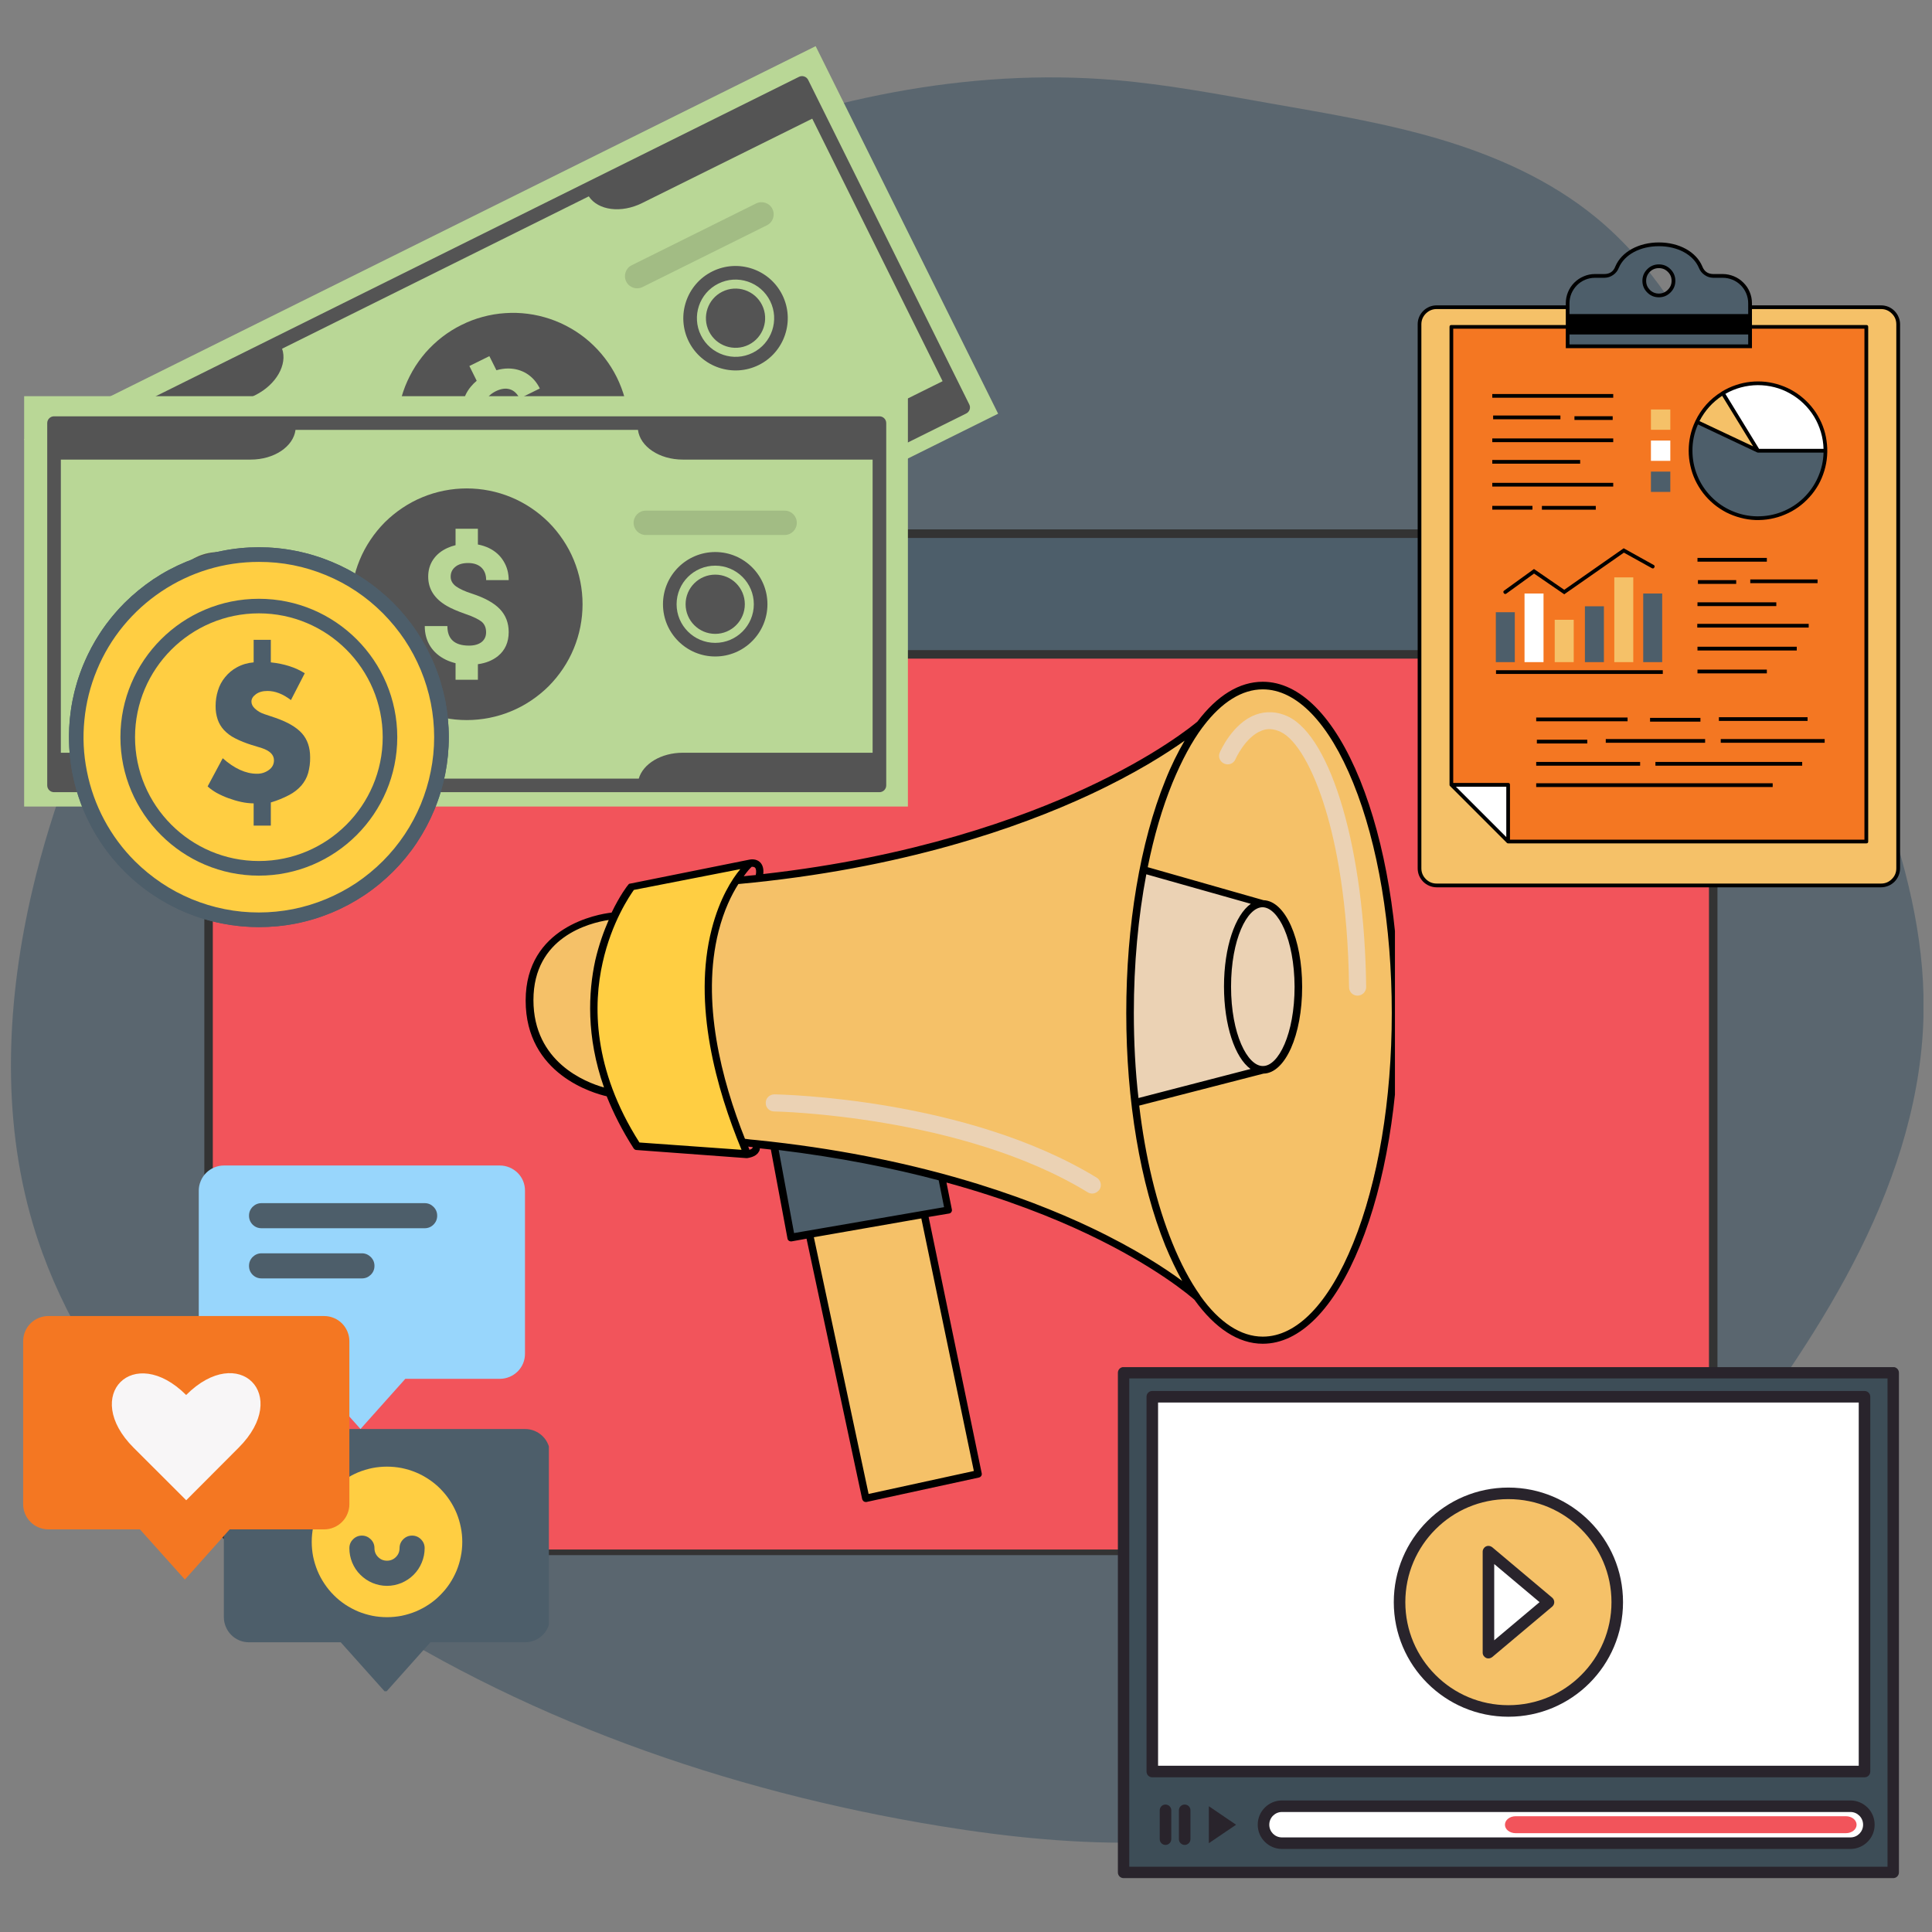 <svg xmlns="http://www.w3.org/2000/svg" xmlns:xlink="http://www.w3.org/1999/xlink" width="150" zoomAndPan="magnify" viewBox="0 0 112.5 112.5" height="150" preserveAspectRatio="xMidYMid meet" version="1.0"><rect x="0" y="0" width="112.5" height="112.5" fill="#808080" stroke="none"/><defs><filter x="0%" y="0%" width="100%" height="100%" id="07f098e42f"><feColorMatrix values="0 0 0 0 1 0 0 0 0 1 0 0 0 0 1 0 0 0 1 0" color-interpolation-filters="sRGB"/></filter><clipPath id="8a098c5792"><path d="M 0 4 L 112.004 4 L 112.004 108 L 0 108 Z M 0 4 " clip-rule="nonzero"/></clipPath><mask id="13b4ca464b"><g filter="url(#07f098e42f)"><rect x="-11.25" width="135" fill="#000000" y="-11.25" height="135" fill-opacity="0.75"/></g></mask><clipPath id="158c611d19"><path d="M 0 0.301 L 112.004 0.301 L 112.004 103.762 L 0 103.762 Z M 0 0.301 " clip-rule="nonzero"/></clipPath><clipPath id="49e7ed5b65"><rect x="0" width="113" y="0" height="104"/></clipPath><clipPath id="fe6c681025"><path d="M 12 31 L 100 31 L 100 90.555 L 12 90.555 Z M 12 31 " clip-rule="nonzero"/></clipPath><clipPath id="50c8366004"><path d="M 11.898 30.82 L 100.008 30.82 L 100.008 90.555 L 11.898 90.555 Z M 11.898 30.82 " clip-rule="nonzero"/></clipPath><clipPath id="f6118878fe"><path d="M 11.898 30.82 L 100.008 30.82 L 100.008 41 L 11.898 41 Z M 11.898 30.82 " clip-rule="nonzero"/></clipPath><clipPath id="bcf33a9b39"><path d="M 12 30.82 L 22 30.82 L 22 39 L 12 39 Z M 12 30.82 " clip-rule="nonzero"/></clipPath><clipPath id="5196a41a00"><path d="M 17 30.82 L 27 30.82 L 27 39 L 17 39 Z M 17 30.82 " clip-rule="nonzero"/></clipPath><clipPath id="e664d2877b"><path d="M 23 30.82 L 32 30.82 L 32 39 L 23 39 Z M 23 30.82 " clip-rule="nonzero"/></clipPath><clipPath id="37a90c6655"><path d="M 30.453 39 L 81.227 39 L 81.227 87.609 L 30.453 87.609 Z M 30.453 39 " clip-rule="nonzero"/></clipPath><clipPath id="8dc939fe69"><path d="M 30.453 39 L 81.227 39 L 81.227 87.609 L 30.453 87.609 Z M 30.453 39 " clip-rule="nonzero"/></clipPath><clipPath id="62b356f831"><path d="M 1 2 L 59 2 L 59 47 L 1 47 Z M 1 2 " clip-rule="nonzero"/></clipPath><clipPath id="3ff0f2bfa7"><path d="M 1.348 25.598 L 47.496 2.688 L 58.121 24.09 L 11.973 47 Z M 1.348 25.598 " clip-rule="nonzero"/></clipPath><clipPath id="ba951e959c"><path d="M 1.348 25.598 L 47.496 2.688 L 58.121 24.09 L 11.973 47 Z M 1.348 25.598 " clip-rule="nonzero"/></clipPath><clipPath id="d700757c6e"><path d="M 23 18 L 37 18 L 37 32 L 23 32 Z M 23 18 " clip-rule="nonzero"/></clipPath><clipPath id="2536cc90c0"><path d="M 1.348 25.598 L 47.496 2.688 L 58.121 24.09 L 11.973 47 Z M 1.348 25.598 " clip-rule="nonzero"/></clipPath><clipPath id="30f4a15343"><path d="M 1.348 25.598 L 47.496 2.688 L 58.121 24.09 L 11.973 47 Z M 1.348 25.598 " clip-rule="nonzero"/></clipPath><clipPath id="1d6be70c93"><path d="M 39 15 L 46 15 L 46 22 L 39 22 Z M 39 15 " clip-rule="nonzero"/></clipPath><clipPath id="9f735d4ec7"><path d="M 1.348 25.598 L 47.496 2.688 L 58.121 24.09 L 11.973 47 Z M 1.348 25.598 " clip-rule="nonzero"/></clipPath><clipPath id="82a7764131"><path d="M 1.348 25.598 L 47.496 2.688 L 58.121 24.09 L 11.973 47 Z M 1.348 25.598 " clip-rule="nonzero"/></clipPath><clipPath id="8c52cb850b"><path d="M 13 28 L 20 28 L 20 35 L 13 35 Z M 13 28 " clip-rule="nonzero"/></clipPath><clipPath id="eb71a33a19"><path d="M 1.348 25.598 L 47.496 2.688 L 58.121 24.09 L 11.973 47 Z M 1.348 25.598 " clip-rule="nonzero"/></clipPath><clipPath id="0f6742d55f"><path d="M 1.348 25.598 L 47.496 2.688 L 58.121 24.09 L 11.973 47 Z M 1.348 25.598 " clip-rule="nonzero"/></clipPath><clipPath id="c6c3dc2365"><path d="M 26 20 L 33 20 L 33 30 L 26 30 Z M 26 20 " clip-rule="nonzero"/></clipPath><clipPath id="64716e84c4"><path d="M 1.348 25.598 L 47.496 2.688 L 58.121 24.09 L 11.973 47 Z M 1.348 25.598 " clip-rule="nonzero"/></clipPath><clipPath id="9e9f38ad8d"><path d="M 1.348 25.598 L 47.496 2.688 L 58.121 24.09 L 11.973 47 Z M 1.348 25.598 " clip-rule="nonzero"/></clipPath><clipPath id="df94e8e550"><path d="M 3 4 L 57 4 L 57 46 L 3 46 Z M 3 4 " clip-rule="nonzero"/></clipPath><clipPath id="c8fa3c8e26"><path d="M 1.348 25.598 L 47.496 2.688 L 58.121 24.09 L 11.973 47 Z M 1.348 25.598 " clip-rule="nonzero"/></clipPath><clipPath id="3f04edddad"><path d="M 1.348 25.598 L 47.496 2.688 L 58.121 24.09 L 11.973 47 Z M 1.348 25.598 " clip-rule="nonzero"/></clipPath><clipPath id="954ad80492"><path d="M 36 11 L 46 11 L 46 17 L 36 17 Z M 36 11 " clip-rule="nonzero"/></clipPath><clipPath id="f932dd2614"><path d="M 1.348 25.598 L 47.496 2.688 L 58.121 24.09 L 11.973 47 Z M 1.348 25.598 " clip-rule="nonzero"/></clipPath><clipPath id="07f9008b5b"><path d="M 1.348 25.598 L 47.496 2.688 L 58.121 24.09 L 11.973 47 Z M 1.348 25.598 " clip-rule="nonzero"/></clipPath><clipPath id="45e11ecc5b"><path d="M 1.348 23.07 L 52.867 23.07 L 52.867 46.965 L 1.348 46.965 Z M 1.348 23.07 " clip-rule="nonzero"/></clipPath><clipPath id="c31b9f6ab4"><path d="M 2 24 L 52 24 L 52 46.965 L 2 46.965 Z M 2 24 " clip-rule="nonzero"/></clipPath><clipPath id="572a28ae03"><path d="M 4 31 L 26.863 31 L 26.863 54 L 4 54 Z M 4 31 " clip-rule="nonzero"/></clipPath><clipPath id="255cf67a9e"><path d="M 4 31 L 26.863 31 L 26.863 54 L 4 54 Z M 4 31 " clip-rule="nonzero"/></clipPath><clipPath id="b91d507f33"><path d="M 65.031 79.609 L 110.578 79.609 L 110.578 109.477 L 65.031 109.477 Z M 65.031 79.609 " clip-rule="nonzero"/></clipPath><clipPath id="a7422a25b7"><path d="M 11 67.867 L 31 67.867 L 31 84 L 11 84 Z M 11 67.867 " clip-rule="nonzero"/></clipPath><clipPath id="c2ee715139"><path d="M 13 83 L 31.961 83 L 31.961 98.48 L 13 98.48 Z M 13 83 " clip-rule="nonzero"/></clipPath><clipPath id="4456ce70e4"><path d="M 1.348 76 L 21 76 L 21 92 L 1.348 92 Z M 1.348 76 " clip-rule="nonzero"/></clipPath><clipPath id="df37cb5a74"><path d="M 82.539 17 L 110.914 17 L 110.914 51.855 L 82.539 51.855 Z M 82.539 17 " clip-rule="nonzero"/></clipPath><clipPath id="4e6dc75c7f"><path d="M 82.539 14 L 110.914 14 L 110.914 51.855 L 82.539 51.855 Z M 82.539 14 " clip-rule="nonzero"/></clipPath></defs><g clip-path="url(#8a098c5792)"><g mask="url(#13b4ca464b)"><g transform="matrix(1, 0, 0, 1, 0, 4)"><g clip-path="url(#49e7ed5b65)"><g clip-path="url(#158c611d19)"><path fill="#4d5e6a" d="M 19.668 89.012 C 11.738 83.688 4.625 76.418 1.91 67.258 C 0.039 60.941 0.395 54.133 1.91 47.723 C 4.18 38.137 9.027 29.211 15.629 21.898 C 22.227 14.586 30.551 8.879 39.648 5.102 C 47.633 1.789 56.336 -0.066 64.953 0.664 C 67.938 0.918 70.883 1.477 73.832 1.996 C 77.191 2.59 80.566 3.137 83.836 4.105 C 87.105 5.078 90.285 6.492 92.922 8.656 C 96.086 11.25 98.324 14.809 100.035 18.523 C 101.746 22.238 102.977 26.156 104.465 29.965 C 106.055 34.027 107.945 37.969 109.445 42.066 C 110.945 46.164 112.059 50.465 112.012 54.828 C 111.961 59.68 110.473 64.434 108.312 68.777 C 106.152 73.125 103.336 77.105 100.469 81.02 C 97.523 85.051 94.504 89.047 90.969 92.57 C 87.434 96.098 83.352 99.148 78.715 101 C 71.188 104 62.742 103.637 54.742 102.332 C 42.305 100.301 30.133 96.039 19.668 89.012 Z M 19.668 89.012 " fill-opacity="1" fill-rule="nonzero"/></g></g></g></g></g><g clip-path="url(#fe6c681025)"><path fill="#f2545b" d="M 16.605 31.078 L 95.391 31.078 C 95.984 31.078 96.551 31.152 97.098 31.305 C 97.645 31.457 98.129 31.672 98.547 31.949 C 98.965 32.227 99.285 32.551 99.512 32.914 C 99.738 33.277 99.852 33.656 99.852 34.051 L 99.852 87.566 C 99.852 87.961 99.738 88.34 99.512 88.707 C 99.285 89.07 98.965 89.391 98.547 89.668 C 98.129 89.949 97.645 90.164 97.098 90.312 C 96.551 90.465 95.984 90.539 95.391 90.539 L 16.605 90.539 C 16.016 90.539 15.445 90.465 14.898 90.312 C 14.352 90.164 13.871 89.949 13.453 89.668 C 13.035 89.391 12.711 89.07 12.484 88.707 C 12.258 88.34 12.145 87.961 12.145 87.566 L 12.145 34.051 C 12.145 33.656 12.258 33.277 12.484 32.914 C 12.711 32.551 13.035 32.227 13.453 31.949 C 13.871 31.672 14.352 31.457 14.898 31.305 C 15.445 31.152 16.016 31.078 16.605 31.078 Z M 16.605 31.078 " fill-opacity="1" fill-rule="evenodd"/></g><g clip-path="url(#50c8366004)"><path stroke-linecap="butt" transform="matrix(0.099, 0, 0, 0.099, 11.848, 30.781)" fill="none" stroke-linejoin="miter" d="M 48.003 2.994 L 842.985 2.994 C 848.976 2.994 854.691 3.743 860.21 5.28 C 865.728 6.817 870.615 8.985 874.833 11.783 C 879.051 14.582 882.283 17.854 884.569 21.519 C 886.855 25.185 887.998 29.008 887.998 32.989 L 887.998 572.989 C 887.998 576.97 886.855 580.793 884.569 584.498 C 882.283 588.164 879.051 591.396 874.833 594.195 C 870.615 597.033 865.728 599.201 860.21 600.698 C 854.691 602.236 848.976 602.985 842.985 602.985 L 48.003 602.985 C 42.051 602.985 36.296 602.236 30.778 600.698 C 25.26 599.201 20.412 597.033 16.194 594.195 C 11.977 591.396 8.705 588.164 6.419 584.498 C 4.133 580.793 2.99 576.97 2.99 572.989 L 2.99 32.989 C 2.99 29.008 4.133 25.185 6.419 21.519 C 8.705 17.854 11.977 14.582 16.194 11.783 C 20.412 8.985 25.26 6.817 30.778 5.28 C 36.296 3.743 42.051 2.994 48.003 2.994 Z M 48.003 2.994 " stroke="#333333" stroke-width="5.002" stroke-opacity="1" stroke-miterlimit="4"/></g><path fill="#4d5e6a" d="M 15.117 31.078 L 96.781 31.078 C 98.465 31.078 99.754 32.367 99.754 34.051 L 99.754 38.113 L 12.145 38.113 L 12.145 34.051 C 12.145 32.367 13.434 31.078 15.117 31.078 Z M 15.117 31.078 " fill-opacity="1" fill-rule="evenodd"/><g clip-path="url(#f6118878fe)"><path stroke-linecap="butt" transform="matrix(0.099, 0, 0, 0.099, 11.848, 30.781)" fill="none" stroke-linejoin="miter" d="M 32.985 2.994 L 857.017 2.994 C 874.005 2.994 887.013 16.001 887.013 32.989 L 887.013 73.982 L 2.99 73.982 L 2.99 32.989 C 2.99 16.001 15.997 2.994 32.985 2.994 Z M 32.985 2.994 " stroke="#333333" stroke-width="5.002" stroke-opacity="1" stroke-miterlimit="4"/></g><path fill="#f2545b" d="M 18.488 34.547 C 18.488 34.758 18.449 34.961 18.367 35.152 C 18.285 35.348 18.172 35.52 18.023 35.668 C 17.875 35.816 17.703 35.934 17.508 36.012 C 17.316 36.094 17.113 36.133 16.902 36.133 C 16.691 36.133 16.488 36.094 16.297 36.012 C 16.102 35.934 15.93 35.816 15.781 35.668 C 15.633 35.52 15.52 35.348 15.438 35.152 C 15.355 34.961 15.316 34.758 15.316 34.547 C 15.316 34.336 15.355 34.137 15.438 33.941 C 15.52 33.746 15.633 33.574 15.781 33.426 C 15.93 33.277 16.102 33.164 16.297 33.082 C 16.488 33 16.691 32.961 16.902 32.961 C 17.113 32.961 17.316 33 17.508 33.082 C 17.703 33.164 17.875 33.277 18.023 33.426 C 18.172 33.574 18.285 33.746 18.367 33.941 C 18.449 34.137 18.488 34.336 18.488 34.547 Z M 18.488 34.547 " fill-opacity="1" fill-rule="nonzero"/><g clip-path="url(#bcf33a9b39)"><path stroke-linecap="butt" transform="matrix(0.099, 0, 0, 0.099, 11.848, 30.781)" fill="none" stroke-linejoin="miter" d="M 67.001 37.995 C 67.001 40.124 66.607 42.173 65.779 44.105 C 64.952 46.075 63.809 47.81 62.311 49.308 C 60.813 50.805 59.079 51.988 57.108 52.776 C 55.177 53.604 53.127 53.998 50.998 53.998 C 48.87 53.998 46.82 53.604 44.889 52.776 C 42.918 51.988 41.184 50.805 39.686 49.308 C 38.188 47.81 37.045 46.075 36.217 44.105 C 35.39 42.173 34.996 40.124 34.996 37.995 C 34.996 35.867 35.39 33.856 36.217 31.886 C 37.045 29.915 38.188 28.181 39.686 26.683 C 41.184 25.185 42.918 24.042 44.889 23.214 C 46.82 22.386 48.87 21.992 50.998 21.992 C 53.127 21.992 55.177 22.386 57.108 23.214 C 59.079 24.042 60.813 25.185 62.311 26.683 C 63.809 28.181 64.952 29.915 65.779 31.886 C 66.607 33.856 67.001 35.867 67.001 37.995 Z M 67.001 37.995 " stroke="#333333" stroke-width="5.002" stroke-opacity="1" stroke-miterlimit="4"/></g><path fill="#ffff00" d="M 23.742 34.547 C 23.742 34.758 23.699 34.961 23.621 35.152 C 23.539 35.348 23.426 35.52 23.277 35.668 C 23.129 35.816 22.957 35.934 22.762 36.012 C 22.566 36.094 22.363 36.133 22.156 36.133 C 21.945 36.133 21.742 36.094 21.547 36.012 C 21.355 35.934 21.184 35.816 21.035 35.668 C 20.887 35.52 20.77 35.348 20.691 35.152 C 20.609 34.961 20.57 34.758 20.57 34.547 C 20.57 34.336 20.609 34.137 20.691 33.941 C 20.77 33.746 20.887 33.574 21.035 33.426 C 21.184 33.277 21.355 33.164 21.547 33.082 C 21.742 33 21.945 32.961 22.156 32.961 C 22.363 32.961 22.566 33 22.762 33.082 C 22.957 33.164 23.129 33.277 23.277 33.426 C 23.426 33.574 23.539 33.746 23.621 33.941 C 23.699 34.137 23.742 34.336 23.742 34.547 Z M 23.742 34.547 " fill-opacity="1" fill-rule="nonzero"/><g clip-path="url(#5196a41a00)"><path stroke-linecap="butt" transform="matrix(0.099, 0, 0, 0.099, 11.848, 30.781)" fill="none" stroke-linejoin="miter" d="M 120.016 37.995 C 120.016 40.124 119.582 42.173 118.794 44.105 C 117.966 46.075 116.823 47.81 115.325 49.308 C 113.828 50.805 112.093 51.988 110.123 52.776 C 108.152 53.604 106.102 53.998 104.013 53.998 C 101.885 53.998 99.835 53.604 97.864 52.776 C 95.933 51.988 94.198 50.805 92.701 49.308 C 91.203 47.81 90.02 46.075 89.232 44.105 C 88.404 42.173 88.01 40.124 88.01 37.995 C 88.01 35.867 88.404 33.856 89.232 31.886 C 90.02 29.915 91.203 28.181 92.701 26.683 C 94.198 25.185 95.933 24.042 97.864 23.214 C 99.835 22.386 101.885 21.992 104.013 21.992 C 106.102 21.992 108.152 22.386 110.123 23.214 C 112.093 24.042 113.828 25.185 115.325 26.683 C 116.823 28.181 117.966 29.915 118.794 31.886 C 119.582 33.856 120.016 35.867 120.016 37.995 Z M 120.016 37.995 " stroke="#333333" stroke-width="5.002" stroke-opacity="1" stroke-miterlimit="4"/></g><path fill="#00ff00" d="M 29.094 34.547 C 29.094 34.758 29.051 34.961 28.973 35.152 C 28.891 35.348 28.777 35.52 28.629 35.668 C 28.48 35.816 28.309 35.934 28.113 36.012 C 27.918 36.094 27.715 36.133 27.508 36.133 C 27.297 36.133 27.094 36.094 26.898 36.012 C 26.707 35.934 26.535 35.816 26.387 35.668 C 26.238 35.52 26.121 35.348 26.043 35.152 C 25.961 34.961 25.922 34.758 25.922 34.547 C 25.922 34.336 25.961 34.137 26.043 33.941 C 26.121 33.746 26.238 33.574 26.387 33.426 C 26.535 33.277 26.707 33.164 26.898 33.082 C 27.094 33 27.297 32.961 27.508 32.961 C 27.715 32.961 27.918 33 28.113 33.082 C 28.309 33.164 28.48 33.277 28.629 33.426 C 28.777 33.574 28.891 33.746 28.973 33.941 C 29.051 34.137 29.094 34.336 29.094 34.547 Z M 29.094 34.547 " fill-opacity="1" fill-rule="nonzero"/><g clip-path="url(#e664d2877b)"><path stroke-linecap="butt" transform="matrix(0.099, 0, 0, 0.099, 11.848, 30.781)" fill="none" stroke-linejoin="miter" d="M 174.016 37.995 C 174.016 40.124 173.582 42.173 172.794 44.105 C 171.966 46.075 170.823 47.81 169.325 49.308 C 167.828 50.805 166.093 51.988 164.122 52.776 C 162.152 53.604 160.102 53.998 158.013 53.998 C 155.885 53.998 153.835 53.604 151.864 52.776 C 149.933 51.988 148.198 50.805 146.701 49.308 C 145.203 47.81 144.02 46.075 143.232 44.105 C 142.404 42.173 142.01 40.124 142.01 37.995 C 142.01 35.867 142.404 33.856 143.232 31.886 C 144.02 29.915 145.203 28.181 146.701 26.683 C 148.198 25.185 149.933 24.042 151.864 23.214 C 153.835 22.386 155.885 21.992 158.013 21.992 C 160.102 21.992 162.152 22.386 164.122 23.214 C 166.093 24.042 167.828 25.185 169.325 26.683 C 170.823 28.181 171.966 29.915 172.794 31.886 C 173.582 33.856 174.016 35.867 174.016 37.995 Z M 174.016 37.995 " stroke="#333333" stroke-width="5.002" stroke-opacity="1" stroke-miterlimit="4"/></g><g clip-path="url(#37a90c6655)"><path fill="#f5c168" d="M 42.77 51.191 C 48.273 50.992 50.902 50.07 57.133 48.434 C 63.363 46.797 68.926 42.816 69.082 42.688 C 69.238 42.574 69.492 42.531 69.492 42.531 C 69.777 41.648 71.812 40.312 71.812 40.312 C 76.066 38.336 78.566 44.734 78.566 44.734 C 79.465 45.789 80.176 50.324 80.504 51.293 C 80.816 52.262 81.086 56.355 81.086 56.355 C 81.539 57.766 80.742 65.133 80.742 65.133 C 80.742 65.133 79.762 70.68 78.27 73.82 C 76.777 76.965 75.012 77.961 73.234 78.02 C 71.457 78.074 69.621 75.43 69.621 75.43 C 67.105 73.324 62.125 71.234 60.617 70.465 C 59.109 69.699 55.059 68.617 54.844 68.559 C 54.629 68.504 55.027 69.969 55.086 70.238 C 55.141 70.508 55.016 70.453 55.016 70.453 L 53.762 70.664 L 56.863 85.785 L 50.32 87.207 C 50.32 87.207 47.207 72.23 47.062 71.973 C 46.922 71.719 46.465 71.918 46.141 71.973 C 45.812 72.031 44.988 66.766 44.988 66.766 C 44.32 66.328 43.094 66.371 43.281 66.809 C 43.465 67.25 43.367 67.238 43.367 67.238 C 43.367 67.238 37.664 66.84 37.25 66.781 C 36.836 66.727 35.387 63.48 35.387 63.48 C 35.215 63.668 34.336 63.27 34.336 63.27 C 30.723 62.203 30.453 58.219 31.262 55.957 C 32.074 53.695 35.812 53.27 35.812 53.27 C 35.758 52.816 36.68 51.59 36.68 51.59 L 43.594 50.242 Z M 42.77 51.191 " fill-opacity="1" fill-rule="nonzero"/></g><path fill="#ffce42" d="M 43.465 50.254 C 43.777 50.496 43.109 50.922 43.109 50.922 L 42.086 52.785 C 42.086 52.785 41.672 54.039 41.402 55.234 C 41.148 56.441 41.316 59.387 41.316 59.387 C 41.273 61.348 43.023 66.055 43.336 66.727 C 43.648 67.395 43.223 67.164 43.223 67.164 L 38.062 66.797 C 37.094 66.926 36.922 66.383 36.922 66.383 C 36.922 66.383 35.543 64.578 34.719 60.652 C 33.895 56.727 35.969 52.93 36.383 52.203 C 36.781 51.477 37.078 51.547 37.078 51.547 Z M 43.465 50.254 " fill-opacity="1" fill-rule="nonzero"/><path fill="#4d5e6a" d="M 54.645 68.504 C 55.027 68.602 54.859 69.199 55.113 69.969 C 55.371 70.734 54.703 70.551 54.703 70.551 C 54.703 70.551 46.508 71.973 46.238 72.016 C 45.969 72.059 45.344 68.105 45.188 67.309 C 45.031 66.496 45.5 66.766 45.5 66.766 L 51.941 67.848 C 51.93 67.848 54.262 68.402 54.645 68.504 Z M 54.645 68.504 " fill-opacity="1" fill-rule="nonzero"/><path fill="#ebd2b4" d="M 66.52 50.953 C 66.594 50.523 67.219 50.824 67.219 50.824 L 73.164 52.516 C 74.004 52.586 75.395 53.172 75.594 56.711 C 75.793 60.254 74.473 61.762 74.215 62.016 C 73.961 62.273 71.953 62.699 71.953 62.699 L 66.594 64.094 C 65.527 65.457 65.852 57.098 65.852 57.098 C 65.852 57.098 66.438 51.379 66.52 50.953 Z M 66.52 50.953 " fill-opacity="1" fill-rule="nonzero"/><g clip-path="url(#8dc939fe69)"><path fill="#000000" d="M 50.422 87.461 C 50.379 87.461 50.336 87.449 50.309 87.434 C 50.266 87.406 50.223 87.348 50.207 87.305 L 46.965 72.129 L 46.098 72.285 C 45.984 72.301 45.867 72.23 45.855 72.117 L 44.887 66.938 C 44.676 66.91 44.461 66.895 44.246 66.867 C 44.246 66.953 44.219 67.023 44.176 67.082 C 44.008 67.379 43.566 67.422 43.508 67.438 C 43.508 67.438 43.492 67.438 43.492 67.438 C 43.48 67.438 43.48 67.438 43.465 67.438 L 37.066 66.965 C 36.992 66.965 36.938 66.926 36.895 66.867 C 36.227 65.828 35.715 64.805 35.328 63.836 C 34.59 63.668 30.609 62.57 30.609 58.262 C 30.609 53.953 34.816 53.227 35.613 53.141 C 36.098 52.133 36.539 51.562 36.582 51.52 C 36.609 51.477 36.652 51.449 36.711 51.449 L 43.648 50.055 C 43.707 50.043 44.047 49.984 44.277 50.227 C 44.418 50.383 44.477 50.609 44.445 50.895 C 53.164 49.914 59.438 47.652 63.234 45.887 C 67.348 43.98 69.465 42.234 69.723 42.02 C 70.875 40.496 72.168 39.699 73.531 39.699 C 75.695 39.699 77.699 41.734 79.195 45.418 C 80.66 49.047 81.469 53.867 81.469 58.973 C 81.469 64.094 80.66 68.914 79.195 72.527 C 77.699 76.211 75.695 78.246 73.531 78.246 C 72.109 78.246 70.746 77.348 69.551 75.684 C 69.324 75.484 67.316 73.75 63.336 71.859 C 61.328 70.906 58.598 69.812 55.113 68.859 L 55.426 70.422 C 55.441 70.48 55.426 70.535 55.398 70.578 C 55.371 70.621 55.312 70.664 55.258 70.664 L 54.074 70.863 L 57.164 85.785 C 57.191 85.898 57.121 86.012 56.992 86.039 L 50.449 87.461 C 50.449 87.461 50.434 87.461 50.422 87.461 Z M 47.391 72.043 L 50.578 86.992 L 56.707 85.656 L 53.648 70.949 Z M 69.906 75.473 C 71 77.008 72.254 77.832 73.531 77.832 C 75.512 77.832 77.375 75.898 78.797 72.387 C 80.246 68.816 81.043 64.051 81.043 58.988 C 81.043 53.926 80.246 49.16 78.797 45.59 C 77.375 42.078 75.496 40.141 73.531 40.141 C 72.324 40.141 71.145 40.883 70.09 42.262 C 70.078 42.289 70.062 42.316 70.035 42.332 C 69.395 43.188 68.812 44.281 68.27 45.59 C 67.672 47.055 67.191 48.703 66.832 50.496 L 73.574 52.418 C 74.84 52.461 75.824 54.664 75.824 57.465 C 75.824 60.281 74.84 62.488 73.574 62.516 L 66.336 64.379 C 66.691 67.379 67.348 70.125 68.27 72.387 C 68.754 73.582 69.293 74.59 69.863 75.402 C 69.879 75.43 69.891 75.445 69.906 75.473 Z M 44.02 66.383 C 53.25 67.32 59.707 69.668 63.535 71.488 C 66.109 72.711 67.859 73.863 68.84 74.59 C 68.5 73.98 68.172 73.297 67.859 72.543 C 66.395 68.914 65.582 64.094 65.582 58.988 C 65.582 53.867 66.395 49.047 67.859 45.434 C 68.199 44.578 68.582 43.812 68.98 43.129 C 67.941 43.867 66.121 45.035 63.434 46.285 C 59.395 48.164 52.566 50.598 42.996 51.477 C 42.598 52.102 42.156 53 41.844 54.223 C 40.805 58.305 42.027 62.914 43.379 66.312 C 43.594 66.34 43.809 66.371 44.02 66.383 Z M 45.344 66.965 L 46.238 71.801 L 54.973 70.293 L 54.66 68.73 C 51.984 68.02 48.871 67.395 45.344 66.965 Z M 37.234 66.527 L 43.18 66.953 C 41.73 63.453 40.309 58.477 41.445 54.094 C 41.902 52.316 42.625 51.191 43.109 50.609 L 36.91 51.82 C 36.68 52.145 35.613 53.695 35.09 56.059 C 34.547 58.461 34.492 62.23 37.234 66.527 Z M 43.566 66.766 C 43.594 66.824 43.621 66.883 43.637 66.953 C 43.723 66.926 43.793 66.895 43.82 66.84 C 43.82 66.824 43.836 66.809 43.836 66.797 C 43.734 66.781 43.648 66.781 43.566 66.766 Z M 66.75 50.91 C 66.277 53.398 66.023 56.145 66.023 58.973 C 66.023 60.68 66.109 62.344 66.293 63.938 L 72.82 62.246 C 71.91 61.59 71.273 59.711 71.273 57.438 C 71.273 55.148 71.926 53.27 72.836 52.629 Z M 35.445 53.57 C 34.32 53.738 31.062 54.562 31.062 58.234 C 31.062 61.848 34.105 63.027 35.172 63.324 C 34.121 60.34 34.262 57.766 34.66 55.93 C 34.875 55.004 35.16 54.223 35.445 53.57 Z M 73.52 52.828 C 72.621 52.828 71.684 54.691 71.684 57.453 C 71.684 60.211 72.637 62.074 73.531 62.074 C 73.531 62.074 73.531 62.074 73.547 62.074 C 74.441 62.074 75.383 60.211 75.383 57.453 C 75.367 54.691 74.43 52.844 73.52 52.828 C 73.531 52.828 73.531 52.828 73.52 52.828 Z M 43.777 50.469 C 43.691 50.539 43.523 50.723 43.309 51.023 C 43.535 50.992 43.777 50.98 44.008 50.953 C 44.047 50.754 44.035 50.598 43.965 50.523 C 43.922 50.48 43.836 50.469 43.777 50.469 Z M 43.777 50.469 " fill-opacity="1" fill-rule="nonzero"/></g><path fill="#ebd2b4" d="M 63.59 69.5 C 63.504 69.5 63.406 69.469 63.336 69.426 C 56.012 64.945 45.188 64.719 45.074 64.719 C 44.801 64.719 44.574 64.492 44.59 64.207 C 44.59 63.938 44.816 63.723 45.102 63.723 C 45.555 63.738 56.293 63.953 63.859 68.574 C 64.09 68.715 64.176 69.027 64.031 69.258 C 63.918 69.414 63.762 69.5 63.59 69.5 Z M 79.051 57.977 C 78.781 57.977 78.555 57.766 78.555 57.48 C 78.496 52.5 77.785 49.102 77.188 47.141 C 76.465 44.734 75.48 43.043 74.57 42.617 C 74.172 42.434 73.816 42.402 73.461 42.547 C 72.523 42.902 71.941 44.195 71.941 44.211 C 71.828 44.465 71.543 44.578 71.285 44.465 C 71.031 44.352 70.914 44.066 71.031 43.812 C 71.059 43.742 71.77 42.117 73.105 41.621 C 73.719 41.395 74.359 41.422 74.996 41.719 C 77.543 42.93 79.465 49.559 79.551 57.48 C 79.551 57.75 79.32 57.977 79.051 57.977 Z M 79.051 57.977 " fill-opacity="1" fill-rule="nonzero"/><g clip-path="url(#62b356f831)"><g clip-path="url(#3ff0f2bfa7)"><g clip-path="url(#ba951e959c)"><path fill="#b9d796" d="M 1.398 25.566 L 47.562 2.648 L 58.344 24.359 L 12.18 47.277 Z M 1.398 25.566 " fill-opacity="1" fill-rule="evenodd"/></g></g></g><g clip-path="url(#d700757c6e)"><g clip-path="url(#2536cc90c0)"><g clip-path="url(#30f4a15343)"><path fill="#545454" d="M 35.914 21.965 C 36.109 22.359 36.266 22.773 36.383 23.199 C 36.496 23.629 36.57 24.062 36.602 24.504 C 36.629 24.945 36.617 25.387 36.562 25.824 C 36.504 26.266 36.406 26.695 36.266 27.113 C 36.121 27.535 35.941 27.938 35.723 28.32 C 35.5 28.703 35.246 29.062 34.953 29.398 C 34.664 29.73 34.344 30.035 33.992 30.305 C 33.641 30.574 33.266 30.809 32.871 31.004 C 32.473 31.203 32.062 31.359 31.633 31.473 C 31.207 31.59 30.773 31.664 30.328 31.691 C 29.887 31.723 29.449 31.711 29.008 31.652 C 28.57 31.598 28.141 31.496 27.719 31.355 C 27.301 31.215 26.898 31.035 26.512 30.812 C 26.129 30.594 25.77 30.34 25.438 30.047 C 25.102 29.754 24.801 29.434 24.531 29.086 C 24.258 28.734 24.027 28.359 23.828 27.965 C 23.633 27.566 23.477 27.152 23.359 26.727 C 23.242 26.301 23.172 25.863 23.141 25.422 C 23.109 24.98 23.125 24.539 23.18 24.102 C 23.238 23.66 23.336 23.23 23.477 22.812 C 23.617 22.391 23.801 21.992 24.02 21.605 C 24.238 21.223 24.496 20.863 24.785 20.527 C 25.078 20.195 25.398 19.895 25.75 19.621 C 26.102 19.352 26.473 19.117 26.871 18.922 C 27.27 18.723 27.68 18.566 28.105 18.453 C 28.535 18.336 28.969 18.262 29.41 18.234 C 29.852 18.203 30.293 18.215 30.734 18.273 C 31.172 18.328 31.602 18.43 32.023 18.57 C 32.441 18.711 32.844 18.891 33.227 19.113 C 33.613 19.332 33.973 19.59 34.305 19.879 C 34.637 20.172 34.941 20.492 35.211 20.844 C 35.48 21.191 35.715 21.566 35.914 21.965 Z M 35.914 21.965 " fill-opacity="1" fill-rule="nonzero"/></g></g></g><g clip-path="url(#1d6be70c93)"><g clip-path="url(#9f735d4ec7)"><g clip-path="url(#82a7764131)"><path fill="#545454" d="M 41.477 15.805 C 42.98 15.059 44.809 15.672 45.555 17.176 C 46.301 18.68 45.684 20.508 44.184 21.254 C 42.68 22 40.852 21.383 40.105 19.883 C 39.359 18.379 39.977 16.551 41.477 15.805 Z M 41.828 16.516 C 40.719 17.066 40.262 18.418 40.816 19.527 C 41.367 20.641 42.719 21.098 43.832 20.543 C 44.941 19.992 45.398 18.641 44.844 17.527 C 44.293 16.418 42.941 15.961 41.828 16.516 Z M 42.062 16.984 C 42.914 16.559 43.953 16.91 44.375 17.762 C 44.797 18.613 44.449 19.652 43.598 20.074 C 42.746 20.496 41.707 20.148 41.285 19.297 C 40.863 18.441 41.211 17.406 42.062 16.984 Z M 42.062 16.984 " fill-opacity="1" fill-rule="evenodd"/></g></g></g><g clip-path="url(#8c52cb850b)"><g clip-path="url(#eb71a33a19)"><g clip-path="url(#0f6742d55f)"><path fill="#545454" d="M 15.59 28.66 C 17.09 27.914 18.918 28.527 19.664 30.031 C 20.41 31.535 19.797 33.359 18.293 34.105 C 16.789 34.852 14.965 34.238 14.219 32.734 C 13.469 31.23 14.086 29.406 15.59 28.66 Z M 15.941 29.367 C 14.828 29.922 14.375 31.27 14.926 32.383 C 15.477 33.496 16.828 33.949 17.941 33.398 C 19.051 32.844 19.508 31.496 18.957 30.383 C 18.402 29.27 17.051 28.816 15.941 29.367 Z M 16.172 29.836 C 17.027 29.414 18.062 29.762 18.484 30.617 C 18.91 31.469 18.559 32.504 17.707 32.93 C 16.855 33.352 15.82 33.004 15.395 32.148 C 14.973 31.297 15.32 30.262 16.172 29.836 Z M 16.172 29.836 " fill-opacity="1" fill-rule="evenodd"/></g></g></g><g clip-path="url(#c6c3dc2365)"><g clip-path="url(#64716e84c4)"><g clip-path="url(#9e9f38ad8d)"><path fill="#b9d796" d="M 30.816 28.328 C 30.621 28.371 30.426 28.395 30.23 28.395 C 29.785 28.402 29.391 28.301 29.051 28.094 C 28.715 27.887 28.445 27.586 28.25 27.188 L 29.426 26.605 C 29.766 27.281 30.309 27.434 31.059 27.059 C 31.34 26.922 31.527 26.754 31.625 26.551 C 31.719 26.352 31.715 26.141 31.605 25.922 C 31.484 25.684 31.316 25.539 31.094 25.488 C 30.875 25.438 30.527 25.441 30.047 25.504 C 29.57 25.562 29.18 25.582 28.871 25.562 C 28.039 25.508 27.461 25.16 27.145 24.523 C 26.98 24.191 26.918 23.852 26.965 23.504 C 27.008 23.16 27.156 22.832 27.41 22.523 C 27.512 22.398 27.629 22.281 27.758 22.172 L 27.332 21.312 L 28.496 20.738 L 28.906 21.559 C 29.141 21.492 29.371 21.457 29.602 21.457 C 30 21.461 30.359 21.562 30.68 21.762 C 31 21.965 31.25 22.25 31.434 22.621 L 30.258 23.203 C 30.117 22.922 29.93 22.742 29.688 22.668 C 29.445 22.594 29.176 22.633 28.875 22.777 C 28.59 22.922 28.398 23.098 28.305 23.309 C 28.211 23.52 28.215 23.73 28.32 23.945 C 28.422 24.145 28.598 24.266 28.852 24.309 C 29.105 24.348 29.441 24.34 29.863 24.277 C 30.641 24.16 31.262 24.188 31.727 24.359 C 32.191 24.527 32.543 24.852 32.777 25.328 C 33.043 25.859 33.062 26.371 32.84 26.859 C 32.676 27.219 32.395 27.535 32.004 27.801 L 32.406 28.613 L 31.246 29.191 Z M 30.816 28.328 " fill-opacity="1" fill-rule="evenodd"/></g></g></g><g clip-path="url(#df94e8e550)"><g clip-path="url(#c8fa3c8e26)"><g clip-path="url(#3f04edddad)"><path fill="#545454" d="M 47.059 4.652 L 56.441 23.551 C 56.539 23.746 56.457 23.98 56.262 24.078 L 13.215 45.453 C 13.016 45.551 12.781 45.469 12.684 45.273 L 3.301 26.379 C 3.203 26.184 3.285 25.945 3.48 25.848 L 46.527 4.473 C 46.723 4.375 46.961 4.457 47.059 4.652 Z M 34.285 11.434 C 28.688 14.215 22.062 17.504 16.426 20.305 C 16.75 21.227 16.082 22.406 14.859 23.012 L 4.98 27.918 C 4.973 27.922 4.965 27.926 4.953 27.93 L 12.547 43.219 C 12.555 43.215 12.562 43.207 12.57 43.203 L 22.449 38.301 C 23.574 37.742 24.805 37.852 25.414 38.512 C 31.047 35.715 37.723 32.398 43.359 29.602 C 43.199 28.719 43.855 27.672 44.984 27.113 L 54.859 22.211 C 54.867 22.203 54.875 22.199 54.887 22.195 L 47.297 6.91 C 47.285 6.914 47.277 6.918 47.27 6.922 L 37.391 11.824 C 36.168 12.434 34.824 12.25 34.285 11.434 Z M 34.285 11.434 " fill-opacity="1" fill-rule="evenodd"/></g></g></g><g clip-path="url(#954ad80492)"><g clip-path="url(#f932dd2614)"><g clip-path="url(#07f9008b5b)"><path fill="#a2bc84" d="M 44.977 12.168 C 44.805 11.816 44.379 11.676 44.027 11.848 L 36.785 15.445 C 36.434 15.617 36.289 16.043 36.465 16.395 C 36.637 16.746 37.062 16.887 37.414 16.715 L 44.66 13.117 C 45.008 12.945 45.152 12.52 44.977 12.168 Z M 44.977 12.168 " fill-opacity="1" fill-rule="evenodd"/></g></g></g><g clip-path="url(#45e11ecc5b)"><path fill="#b9d796" d="M 1.406 23.066 L 52.949 23.066 L 52.949 47.305 L 1.406 47.305 Z M 1.406 23.066 " fill-opacity="1" fill-rule="evenodd"/></g><path fill="#545454" d="M 33.922 35.184 C 33.922 35.629 33.879 36.066 33.793 36.5 C 33.707 36.938 33.578 37.359 33.41 37.766 C 33.242 38.176 33.031 38.566 32.785 38.934 C 32.539 39.301 32.262 39.641 31.949 39.957 C 31.633 40.27 31.293 40.547 30.926 40.793 C 30.559 41.039 30.168 41.25 29.758 41.418 C 29.352 41.586 28.93 41.715 28.492 41.801 C 28.059 41.887 27.621 41.93 27.176 41.93 C 26.734 41.93 26.297 41.887 25.863 41.801 C 25.426 41.715 25.004 41.586 24.598 41.418 C 24.188 41.25 23.797 41.039 23.43 40.793 C 23.062 40.547 22.723 40.27 22.406 39.957 C 22.094 39.641 21.816 39.301 21.57 38.934 C 21.324 38.566 21.113 38.176 20.945 37.766 C 20.777 37.359 20.648 36.938 20.562 36.5 C 20.477 36.066 20.434 35.629 20.434 35.184 C 20.434 34.742 20.477 34.305 20.562 33.871 C 20.648 33.434 20.777 33.012 20.945 32.605 C 21.113 32.195 21.324 31.805 21.57 31.438 C 21.816 31.07 22.094 30.73 22.406 30.414 C 22.723 30.102 23.062 29.824 23.43 29.578 C 23.797 29.332 24.188 29.121 24.598 28.953 C 25.004 28.785 25.426 28.656 25.863 28.57 C 26.297 28.484 26.734 28.441 27.176 28.441 C 27.621 28.441 28.059 28.484 28.492 28.57 C 28.93 28.656 29.352 28.785 29.758 28.953 C 30.168 29.121 30.559 29.332 30.926 29.578 C 31.293 29.824 31.633 30.102 31.949 30.414 C 32.262 30.73 32.539 31.07 32.785 31.438 C 33.031 31.805 33.242 32.195 33.41 32.605 C 33.578 33.012 33.707 33.434 33.793 33.871 C 33.879 34.305 33.922 34.742 33.922 35.184 Z M 33.922 35.184 " fill-opacity="1" fill-rule="nonzero"/><path fill="#545454" d="M 41.648 32.145 C 43.324 32.145 44.688 33.508 44.688 35.184 C 44.688 36.863 43.324 38.227 41.648 38.227 C 39.969 38.227 38.605 36.863 38.605 35.184 C 38.605 33.508 39.969 32.145 41.648 32.145 Z M 41.648 32.938 C 40.406 32.938 39.398 33.945 39.398 35.184 C 39.398 36.426 40.406 37.434 41.648 37.434 C 42.887 37.434 43.895 36.426 43.895 35.184 C 43.895 33.945 42.887 32.938 41.648 32.938 Z M 41.648 33.461 C 42.598 33.461 43.371 34.234 43.371 35.184 C 43.371 36.137 42.598 36.91 41.648 36.91 C 40.695 36.91 39.922 36.137 39.922 35.184 C 39.922 34.234 40.695 33.461 41.648 33.461 Z M 41.648 33.461 " fill-opacity="1" fill-rule="evenodd"/><path fill="#545454" d="M 12.742 32.145 C 14.418 32.145 15.781 33.508 15.781 35.184 C 15.781 36.863 14.418 38.227 12.742 38.227 C 11.062 38.227 9.699 36.863 9.699 35.184 C 9.699 33.508 11.062 32.145 12.742 32.145 Z M 12.742 32.938 C 11.5 32.938 10.492 33.945 10.492 35.184 C 10.492 36.426 11.5 37.434 12.742 37.434 C 13.984 37.434 14.992 36.426 14.992 35.184 C 14.992 33.945 13.984 32.938 12.742 32.938 Z M 12.742 33.461 C 13.695 33.461 14.465 34.234 14.465 35.184 C 14.465 36.137 13.695 36.91 12.742 36.91 C 11.789 36.91 11.016 36.137 11.016 35.184 C 11.016 34.234 11.789 33.461 12.742 33.461 Z M 12.742 33.461 " fill-opacity="1" fill-rule="evenodd"/><path fill="#b9d796" d="M 26.527 38.617 C 26.336 38.57 26.148 38.504 25.973 38.422 C 25.57 38.227 25.262 37.961 25.051 37.625 C 24.84 37.289 24.734 36.902 24.734 36.457 L 26.051 36.457 C 26.051 37.215 26.473 37.594 27.312 37.594 C 27.621 37.594 27.867 37.523 28.043 37.387 C 28.215 37.25 28.305 37.062 28.305 36.816 C 28.305 36.547 28.215 36.344 28.043 36.199 C 27.867 36.059 27.551 35.906 27.098 35.75 C 26.641 35.59 26.281 35.434 26.016 35.281 C 25.293 34.859 24.934 34.293 24.934 33.578 C 24.934 33.207 25.027 32.879 25.223 32.586 C 25.418 32.297 25.695 32.07 26.059 31.906 C 26.207 31.84 26.363 31.785 26.527 31.746 L 26.527 30.789 L 27.828 30.789 L 27.828 31.707 C 28.066 31.75 28.289 31.824 28.496 31.926 C 28.852 32.105 29.129 32.355 29.324 32.68 C 29.523 33.004 29.621 33.371 29.621 33.781 L 28.309 33.781 C 28.309 33.469 28.215 33.223 28.031 33.047 C 27.848 32.875 27.59 32.785 27.258 32.785 C 26.938 32.785 26.688 32.859 26.512 33.008 C 26.332 33.152 26.242 33.344 26.242 33.582 C 26.242 33.805 26.348 33.992 26.555 34.145 C 26.766 34.293 27.07 34.438 27.477 34.566 C 28.223 34.809 28.766 35.109 29.109 35.469 C 29.449 35.828 29.621 36.273 29.621 36.805 C 29.621 37.398 29.41 37.867 28.996 38.203 C 28.684 38.453 28.297 38.613 27.828 38.676 L 27.828 39.582 L 26.527 39.582 Z M 26.527 38.617 " fill-opacity="1" fill-rule="evenodd"/><g clip-path="url(#c31b9f6ab4)"><path fill="#545454" d="M 51.605 24.637 L 51.605 45.734 C 51.605 45.953 51.426 46.129 51.207 46.129 L 3.145 46.129 C 2.93 46.129 2.75 45.953 2.75 45.734 L 2.75 24.637 C 2.75 24.418 2.93 24.242 3.145 24.242 L 51.207 24.242 C 51.426 24.242 51.605 24.418 51.605 24.637 Z M 37.148 25.031 C 30.898 25.031 23.504 25.031 17.207 25.031 C 17.086 26.004 15.965 26.762 14.598 26.762 L 3.57 26.762 C 3.562 26.762 3.551 26.762 3.543 26.762 L 3.543 43.832 C 3.551 43.832 3.562 43.832 3.57 43.832 L 14.598 43.832 C 15.855 43.832 16.91 44.477 17.16 45.34 C 23.453 45.34 30.902 45.34 37.195 45.34 C 37.445 44.477 38.5 43.832 39.758 43.832 L 50.785 43.832 C 50.793 43.832 50.805 43.832 50.812 43.832 L 50.812 26.762 C 50.805 26.762 50.793 26.762 50.785 26.762 L 39.758 26.762 C 38.391 26.762 37.27 26.004 37.148 25.031 Z M 37.148 25.031 " fill-opacity="1" fill-rule="evenodd"/></g><path fill="#a2bc84" d="M 46.398 30.441 C 46.398 30.051 46.082 29.734 45.691 29.734 L 37.602 29.734 C 37.211 29.734 36.895 30.051 36.895 30.441 C 36.895 30.836 37.211 31.152 37.602 31.152 L 45.691 31.152 C 46.082 31.152 46.398 30.836 46.398 30.441 Z M 46.398 30.441 " fill-opacity="1" fill-rule="evenodd"/><g clip-path="url(#572a28ae03)"><path fill="#4d5e6a" d="M 22.895 35.105 C 22.379 34.594 21.82 34.137 21.219 33.73 C 20.613 33.328 19.977 32.988 19.305 32.711 C 18.637 32.434 17.945 32.223 17.23 32.082 C 16.52 31.938 15.801 31.867 15.074 31.867 C 14.348 31.867 13.629 31.938 12.918 32.082 C 12.203 32.223 11.512 32.434 10.844 32.711 C 10.172 32.988 9.535 33.328 8.93 33.73 C 8.328 34.137 7.77 34.594 7.254 35.105 C 6.742 35.621 6.281 36.18 5.879 36.781 C 5.477 37.387 5.137 38.023 4.859 38.695 C 4.578 39.367 4.371 40.059 4.227 40.77 C 4.086 41.48 4.016 42.199 4.016 42.926 C 4.016 43.652 4.086 44.371 4.227 45.082 C 4.371 45.797 4.578 46.488 4.859 47.16 C 5.137 47.828 5.477 48.465 5.879 49.07 C 6.281 49.676 6.742 50.234 7.254 50.746 C 7.77 51.258 8.328 51.719 8.93 52.121 C 9.535 52.523 10.172 52.867 10.844 53.145 C 11.512 53.422 12.203 53.633 12.918 53.773 C 13.629 53.914 14.348 53.984 15.074 53.984 C 15.801 53.984 16.52 53.914 17.23 53.773 C 17.945 53.633 18.637 53.422 19.305 53.145 C 19.977 52.867 20.613 52.523 21.219 52.121 C 21.82 51.719 22.379 51.258 22.895 50.746 C 23.406 50.234 23.867 49.676 24.27 49.07 C 24.672 48.465 25.012 47.828 25.289 47.16 C 25.57 46.488 25.777 45.797 25.922 45.082 C 26.062 44.371 26.133 43.652 26.133 42.926 C 26.133 42.199 26.062 41.48 25.922 40.77 C 25.777 40.059 25.57 39.367 25.289 38.695 C 25.012 38.023 24.672 37.387 24.27 36.781 C 23.867 36.18 23.406 35.621 22.895 35.105 Z M 22.895 35.105 " fill-opacity="1" fill-rule="nonzero"/></g><path fill="#ffce42" d="M 25.707 42.926 C 25.707 43.625 25.641 44.316 25.504 45 C 25.367 45.688 25.164 46.352 24.898 46.996 C 24.629 47.641 24.305 48.254 23.914 48.832 C 23.527 49.414 23.086 49.953 22.594 50.445 C 22.098 50.938 21.562 51.379 20.98 51.766 C 20.402 52.156 19.789 52.484 19.145 52.75 C 18.5 53.016 17.832 53.219 17.148 53.355 C 16.465 53.492 15.773 53.559 15.074 53.559 C 14.375 53.559 13.684 53.492 13 53.355 C 12.316 53.219 11.648 53.016 11.004 52.75 C 10.359 52.484 9.746 52.156 9.168 51.766 C 8.586 51.379 8.051 50.938 7.555 50.445 C 7.062 49.953 6.621 49.414 6.234 48.832 C 5.844 48.254 5.52 47.641 5.25 46.996 C 4.984 46.352 4.781 45.688 4.645 45 C 4.508 44.316 4.441 43.625 4.441 42.926 C 4.441 42.227 4.508 41.535 4.645 40.852 C 4.781 40.168 4.984 39.504 5.25 38.859 C 5.52 38.211 5.844 37.602 6.234 37.02 C 6.621 36.438 7.062 35.902 7.555 35.406 C 8.051 34.914 8.586 34.473 9.168 34.086 C 9.746 33.699 10.359 33.371 11.004 33.102 C 11.648 32.836 12.316 32.633 13 32.5 C 13.684 32.363 14.375 32.293 15.074 32.293 C 15.773 32.293 16.465 32.363 17.148 32.5 C 17.832 32.633 18.5 32.836 19.145 33.102 C 19.789 33.371 20.402 33.699 20.98 34.086 C 21.562 34.473 22.098 34.914 22.594 35.406 C 23.086 35.902 23.527 36.438 23.914 37.02 C 24.305 37.602 24.629 38.211 24.898 38.859 C 25.164 39.504 25.367 40.168 25.504 40.852 C 25.641 41.535 25.707 42.227 25.707 42.926 Z M 25.707 42.926 " fill-opacity="1" fill-rule="nonzero"/><g clip-path="url(#255cf67a9e)"><path fill="#4d5e6a" d="M 15.074 53.984 C 13.98 53.984 12.91 53.824 11.863 53.508 C 10.816 53.191 9.84 52.73 8.93 52.121 C 8.02 51.516 7.219 50.789 6.527 49.941 C 5.832 49.098 5.277 48.168 4.855 47.16 C 4.438 46.148 4.176 45.098 4.07 44.012 C 3.961 42.922 4.016 41.84 4.227 40.77 C 4.441 39.695 4.805 38.68 5.32 37.715 C 5.836 36.75 6.48 35.879 7.254 35.105 C 7.77 34.594 8.328 34.137 8.93 33.73 C 9.535 33.328 10.172 32.988 10.844 32.711 C 11.512 32.434 12.203 32.223 12.918 32.082 C 13.629 31.938 14.348 31.867 15.074 31.867 C 15.801 31.867 16.52 31.938 17.23 32.082 C 17.945 32.223 18.637 32.434 19.305 32.711 C 19.977 32.988 20.613 33.328 21.219 33.73 C 21.82 34.137 22.379 34.594 22.895 35.105 C 23.406 35.621 23.867 36.18 24.27 36.781 C 24.672 37.387 25.012 38.023 25.289 38.695 C 25.57 39.367 25.777 40.059 25.922 40.77 C 26.062 41.48 26.133 42.199 26.133 42.926 C 26.133 43.652 26.062 44.371 25.922 45.082 C 25.777 45.797 25.57 46.488 25.289 47.16 C 25.012 47.828 24.672 48.465 24.27 49.07 C 23.867 49.676 23.406 50.234 22.895 50.746 C 21.859 51.785 20.664 52.586 19.309 53.148 C 17.953 53.711 16.543 53.988 15.074 53.984 Z M 15.074 32.719 C 14.066 32.719 13.078 32.863 12.109 33.156 C 11.145 33.449 10.242 33.879 9.402 34.438 C 8.562 35 7.82 35.672 7.18 36.449 C 6.539 37.23 6.027 38.086 5.641 39.02 C 5.254 39.953 5.012 40.922 4.914 41.926 C 4.812 42.934 4.863 43.93 5.062 44.918 C 5.258 45.91 5.594 46.852 6.07 47.742 C 6.547 48.633 7.141 49.434 7.855 50.148 C 8.332 50.621 8.848 51.043 9.402 51.414 C 9.961 51.789 10.551 52.102 11.168 52.359 C 11.789 52.613 12.426 52.809 13.082 52.938 C 13.742 53.07 14.402 53.133 15.074 53.133 C 15.746 53.133 16.406 53.066 17.066 52.938 C 17.723 52.805 18.359 52.613 18.98 52.355 C 19.598 52.098 20.188 51.785 20.746 51.414 C 21.301 51.039 21.816 50.617 22.289 50.145 C 22.766 49.668 23.188 49.152 23.559 48.598 C 23.934 48.039 24.246 47.449 24.504 46.832 C 24.758 46.211 24.953 45.574 25.082 44.918 C 25.215 44.262 25.281 43.598 25.281 42.926 C 25.281 42.258 25.215 41.594 25.086 40.934 C 24.953 40.277 24.762 39.641 24.504 39.02 C 24.246 38.402 23.934 37.812 23.562 37.254 C 23.188 36.699 22.766 36.184 22.293 35.707 C 21.336 34.75 20.234 34.008 18.984 33.492 C 17.73 32.973 16.43 32.715 15.074 32.719 Z M 15.074 32.719 " fill-opacity="1" fill-rule="nonzero"/></g><path fill="#4d5e6a" d="M 15.074 50.988 C 10.629 50.988 7.012 47.371 7.012 42.926 C 7.012 38.48 10.629 34.867 15.074 34.867 C 19.52 34.867 23.133 38.48 23.133 42.926 C 23.133 47.371 19.52 50.988 15.074 50.988 Z M 15.074 35.715 C 11.098 35.715 7.863 38.949 7.863 42.926 C 7.863 46.902 11.098 50.137 15.074 50.137 C 19.051 50.137 22.285 46.902 22.285 42.926 C 22.285 38.949 19.051 35.715 15.074 35.715 Z M 15.074 35.715 " fill-opacity="1" fill-rule="nonzero"/><path fill="#4d5e6a" d="M 15.77 37.258 L 15.77 38.57 C 16.551 38.652 17.211 38.863 17.746 39.203 L 16.941 40.766 C 16.477 40.41 16.023 40.234 15.574 40.234 C 15.297 40.234 15.074 40.297 14.898 40.426 C 14.727 40.551 14.641 40.695 14.641 40.852 C 14.641 40.996 14.707 41.137 14.848 41.266 C 15.004 41.41 15.188 41.516 15.391 41.582 L 16.031 41.797 C 16.746 42.043 17.266 42.348 17.582 42.703 C 17.902 43.062 18.059 43.527 18.059 44.098 C 18.066 44.414 18.023 44.723 17.941 45.023 C 17.863 45.289 17.73 45.527 17.551 45.738 C 17.348 45.969 17.109 46.152 16.84 46.293 C 16.496 46.473 16.141 46.617 15.77 46.727 L 15.77 48.074 L 14.77 48.074 L 14.77 46.781 C 14.527 46.777 14.289 46.75 14.055 46.699 C 13.801 46.645 13.551 46.57 13.305 46.48 C 13.066 46.395 12.836 46.289 12.613 46.168 C 12.426 46.062 12.25 45.938 12.09 45.793 L 12.969 44.152 C 13.648 44.754 14.312 45.055 14.957 45.055 C 15.211 45.059 15.445 44.988 15.656 44.836 C 15.855 44.691 15.953 44.504 15.953 44.273 C 15.953 43.953 15.719 43.719 15.25 43.562 L 14.629 43.371 C 14.305 43.27 13.988 43.145 13.684 42.988 C 13.441 42.867 13.23 42.707 13.043 42.512 C 12.879 42.332 12.754 42.129 12.676 41.898 C 12.59 41.641 12.551 41.379 12.555 41.109 C 12.555 40.805 12.598 40.504 12.691 40.211 C 12.777 39.926 12.914 39.664 13.105 39.434 C 13.297 39.195 13.527 39.004 13.793 38.859 C 14.098 38.691 14.426 38.598 14.77 38.57 L 14.77 37.258 Z M 15.77 37.258 " fill-opacity="1" fill-rule="nonzero"/><g clip-path="url(#b91d507f33)"><path fill="#3d4d57" d="M 110.242 109.031 L 65.426 109.031 L 65.426 79.934 L 110.242 79.934 L 110.242 109.031 " fill-opacity="1" fill-rule="nonzero"/><path fill="#29242c" d="M 110.242 109.031 L 110.242 108.699 L 65.758 108.699 L 65.758 80.266 L 109.91 80.266 L 109.91 109.031 L 110.242 109.031 L 110.242 108.699 L 110.242 109.031 L 110.574 109.031 L 110.574 79.934 C 110.574 79.848 110.539 79.762 110.477 79.699 C 110.414 79.637 110.328 79.602 110.242 79.602 L 65.426 79.602 C 65.34 79.602 65.254 79.637 65.191 79.699 C 65.129 79.762 65.094 79.848 65.094 79.934 L 65.094 109.031 C 65.094 109.117 65.129 109.203 65.191 109.266 C 65.254 109.328 65.34 109.363 65.426 109.363 L 110.242 109.363 C 110.328 109.363 110.414 109.328 110.477 109.266 C 110.539 109.203 110.574 109.117 110.574 109.031 L 110.242 109.031 " fill-opacity="1" fill-rule="nonzero"/></g><path fill="#ffffff" d="M 108.57 103.156 L 67.098 103.156 L 67.098 81.332 L 108.57 81.332 L 108.57 103.156 " fill-opacity="1" fill-rule="nonzero"/><path fill="#29242c" d="M 108.57 103.156 L 108.57 102.82 L 67.434 102.82 L 67.434 81.668 L 108.234 81.668 L 108.234 103.156 L 108.57 103.156 L 108.57 102.82 L 108.57 103.156 L 108.906 103.156 L 108.906 81.332 C 108.906 81.242 108.871 81.156 108.809 81.094 C 108.746 81.031 108.66 80.996 108.57 80.996 L 67.098 80.996 C 67.008 80.996 66.922 81.031 66.859 81.094 C 66.797 81.156 66.762 81.242 66.762 81.332 L 66.762 103.156 C 66.762 103.242 66.797 103.332 66.859 103.395 C 66.922 103.457 67.008 103.492 67.098 103.492 L 108.57 103.492 C 108.66 103.492 108.746 103.457 108.809 103.395 C 108.871 103.332 108.906 103.242 108.906 103.156 L 108.57 103.156 " fill-opacity="1" fill-rule="nonzero"/><path fill="#f5c168" d="M 81.496 93.293 C 81.496 96.793 84.336 99.629 87.832 99.629 C 91.332 99.629 94.172 96.793 94.172 93.293 C 94.172 89.793 91.332 86.957 87.832 86.957 C 84.336 86.957 81.496 89.793 81.496 93.293 " fill-opacity="1" fill-rule="nonzero"/><path fill="#29242c" d="M 81.496 93.293 L 81.16 93.293 C 81.16 96.977 84.148 99.965 87.832 99.965 C 91.52 99.965 94.508 96.977 94.508 93.293 C 94.508 89.609 91.52 86.621 87.832 86.621 C 84.148 86.621 81.16 89.609 81.16 93.293 L 81.832 93.293 C 81.832 91.633 82.504 90.137 83.59 89.051 C 84.676 87.961 86.176 87.293 87.832 87.293 C 89.492 87.293 90.992 87.961 92.078 89.051 C 93.164 90.137 93.836 91.633 93.836 93.293 C 93.836 94.953 93.164 96.449 92.078 97.535 C 90.992 98.625 89.492 99.293 87.832 99.293 C 86.176 99.293 84.676 98.625 83.59 97.535 C 82.504 96.449 81.832 94.953 81.832 93.293 L 81.496 93.293 " fill-opacity="1" fill-rule="nonzero"/><path fill="#ffffff" d="M 86.672 96.234 L 86.672 90.352 L 90.168 93.293 Z M 86.672 96.234 " fill-opacity="1" fill-rule="nonzero"/><path fill="#29242c" d="M 86.672 96.234 L 87.008 96.234 L 87.008 91.074 L 89.648 93.293 L 86.457 95.977 L 86.672 96.234 L 87.008 96.234 L 86.672 96.234 L 86.891 96.492 L 90.387 93.551 C 90.461 93.484 90.504 93.395 90.504 93.293 C 90.504 93.195 90.461 93.102 90.387 93.035 L 86.891 90.094 C 86.789 90.012 86.648 89.992 86.531 90.047 C 86.414 90.102 86.336 90.223 86.336 90.352 L 86.336 96.234 C 86.336 96.367 86.414 96.484 86.531 96.539 C 86.648 96.594 86.789 96.574 86.891 96.492 L 86.672 96.234 " fill-opacity="1" fill-rule="nonzero"/><path fill="#29242c" d="M 70.391 107.328 L 70.391 105.176 L 71.977 106.254 Z M 70.391 107.328 " fill-opacity="1" fill-rule="nonzero"/><path fill="#29242c" d="M 67.531 105.414 L 67.531 107.094 C 67.531 107.277 67.68 107.43 67.867 107.43 C 68.051 107.43 68.203 107.277 68.203 107.094 L 68.203 105.414 C 68.203 105.227 68.051 105.078 67.867 105.078 C 67.68 105.078 67.531 105.227 67.531 105.414 " fill-opacity="1" fill-rule="nonzero"/><path fill="#29242c" d="M 68.648 105.414 L 68.648 107.094 C 68.648 107.277 68.797 107.43 68.984 107.43 C 69.172 107.43 69.32 107.277 69.32 107.094 L 69.32 105.414 C 69.32 105.227 69.172 105.078 68.984 105.078 C 68.797 105.078 68.648 105.227 68.648 105.414 " fill-opacity="1" fill-rule="nonzero"/><path fill="#ffffff" d="M 108.824 106.254 C 108.824 106.848 108.344 107.328 107.75 107.328 L 74.648 107.328 C 74.055 107.328 73.574 106.848 73.574 106.254 C 73.574 105.66 74.055 105.176 74.648 105.176 L 107.75 105.176 C 108.344 105.176 108.824 105.66 108.824 106.254 " fill-opacity="1" fill-rule="nonzero"/><path fill="#29242c" d="M 108.824 106.254 L 108.488 106.254 C 108.488 106.457 108.406 106.641 108.273 106.777 C 108.137 106.91 107.957 106.992 107.75 106.992 L 74.648 106.992 C 74.441 106.992 74.262 106.91 74.125 106.777 C 73.992 106.641 73.91 106.457 73.91 106.254 C 73.91 106.047 73.992 105.863 74.125 105.73 C 74.262 105.594 74.441 105.512 74.648 105.512 L 107.75 105.512 C 107.957 105.512 108.137 105.594 108.273 105.73 C 108.406 105.863 108.488 106.047 108.488 106.254 L 109.16 106.254 C 109.16 105.863 109.004 105.508 108.746 105.254 C 108.492 105 108.137 104.84 107.75 104.84 L 74.648 104.84 C 74.258 104.84 73.906 105 73.652 105.254 C 73.395 105.508 73.238 105.863 73.238 106.254 C 73.238 106.641 73.395 106.996 73.652 107.25 C 73.906 107.504 74.258 107.664 74.648 107.664 L 107.75 107.664 C 108.137 107.664 108.492 107.504 108.746 107.25 C 109.004 106.996 109.16 106.641 109.16 106.254 L 108.824 106.254 " fill-opacity="1" fill-rule="nonzero"/><path fill="#f2545b" d="M 108.109 106.254 C 108.109 106.527 107.832 106.746 107.484 106.746 L 88.258 106.746 C 87.91 106.746 87.633 106.527 87.633 106.254 C 87.633 105.98 87.91 105.758 88.258 105.758 L 107.484 105.758 C 107.832 105.758 108.109 105.98 108.109 106.254 " fill-opacity="1" fill-rule="nonzero"/><g clip-path="url(#a7422a25b7)"><path fill="#98d6fc" d="M 29.109 67.867 L 13.035 67.867 C 12.844 67.867 12.656 67.906 12.477 67.98 C 12.301 68.055 12.141 68.16 12.004 68.297 C 11.867 68.434 11.762 68.59 11.688 68.77 C 11.613 68.949 11.574 69.137 11.574 69.328 L 11.574 78.828 C 11.574 79.02 11.613 79.207 11.688 79.387 C 11.762 79.566 11.867 79.723 12.004 79.859 C 12.141 79.996 12.301 80.102 12.477 80.176 C 12.656 80.25 12.844 80.289 13.035 80.289 L 18.379 80.289 L 20.992 83.211 L 23.602 80.289 L 29.109 80.289 C 29.305 80.289 29.488 80.25 29.668 80.176 C 29.848 80.102 30.004 79.996 30.145 79.859 C 30.281 79.723 30.387 79.566 30.461 79.387 C 30.535 79.207 30.57 79.02 30.57 78.828 L 30.57 69.328 C 30.57 69.137 30.535 68.949 30.461 68.77 C 30.387 68.59 30.281 68.434 30.145 68.297 C 30.004 68.16 29.848 68.055 29.668 67.98 C 29.488 67.906 29.305 67.867 29.109 67.867 Z M 29.109 67.867 " fill-opacity="1" fill-rule="nonzero"/></g><g clip-path="url(#c2ee715139)"><path fill="#4d5e6a" d="M 30.57 83.211 L 14.5 83.211 C 14.305 83.211 14.117 83.246 13.938 83.32 C 13.762 83.395 13.602 83.5 13.465 83.637 C 13.328 83.773 13.223 83.934 13.148 84.113 C 13.074 84.289 13.035 84.477 13.035 84.672 L 13.035 94.168 C 13.035 94.363 13.074 94.547 13.148 94.727 C 13.223 94.906 13.328 95.066 13.465 95.203 C 13.602 95.34 13.762 95.445 13.938 95.52 C 14.117 95.594 14.305 95.629 14.5 95.629 L 19.84 95.629 L 22.453 98.551 L 25.062 95.629 L 30.57 95.629 C 30.766 95.629 30.949 95.594 31.129 95.52 C 31.309 95.445 31.469 95.34 31.605 95.203 C 31.742 95.066 31.848 94.906 31.922 94.727 C 31.996 94.547 32.031 94.363 32.031 94.168 L 32.031 84.672 C 32.031 84.477 31.996 84.289 31.922 84.113 C 31.848 83.934 31.742 83.773 31.605 83.637 C 31.469 83.5 31.309 83.395 31.129 83.32 C 30.949 83.246 30.766 83.211 30.57 83.211 Z M 30.57 83.211 " fill-opacity="1" fill-rule="nonzero"/></g><path fill="#ffce42" d="M 26.918 89.785 C 26.918 90.074 26.891 90.359 26.832 90.641 C 26.777 90.922 26.695 91.195 26.586 91.461 C 26.473 91.727 26.34 91.98 26.18 92.219 C 26.02 92.461 25.836 92.68 25.633 92.883 C 25.43 93.09 25.211 93.27 24.969 93.43 C 24.73 93.59 24.477 93.723 24.211 93.836 C 23.945 93.945 23.672 94.027 23.391 94.086 C 23.105 94.141 22.82 94.168 22.535 94.168 C 22.246 94.168 21.961 94.141 21.68 94.086 C 21.398 94.027 21.121 93.945 20.855 93.836 C 20.59 93.723 20.34 93.59 20.098 93.43 C 19.859 93.27 19.637 93.09 19.434 92.883 C 19.23 92.68 19.051 92.461 18.891 92.219 C 18.73 91.98 18.594 91.727 18.484 91.461 C 18.375 91.195 18.293 90.922 18.234 90.641 C 18.18 90.359 18.152 90.074 18.152 89.785 C 18.152 89.496 18.18 89.211 18.234 88.93 C 18.293 88.648 18.375 88.375 18.484 88.109 C 18.594 87.84 18.73 87.59 18.891 87.352 C 19.051 87.109 19.23 86.891 19.434 86.684 C 19.637 86.48 19.859 86.301 20.098 86.141 C 20.34 85.98 20.59 85.844 20.855 85.734 C 21.121 85.625 21.398 85.543 21.68 85.484 C 21.961 85.43 22.246 85.402 22.535 85.402 C 22.82 85.402 23.105 85.43 23.391 85.484 C 23.672 85.543 23.945 85.625 24.211 85.734 C 24.477 85.844 24.73 85.98 24.969 86.141 C 25.211 86.301 25.43 86.48 25.633 86.684 C 25.836 86.891 26.02 87.109 26.18 87.352 C 26.34 87.59 26.473 87.84 26.586 88.109 C 26.695 88.375 26.777 88.648 26.832 88.93 C 26.891 89.211 26.918 89.496 26.918 89.785 Z M 26.918 89.785 " fill-opacity="1" fill-rule="nonzero"/><path fill="#4d5e6a" d="M 22.535 92.344 C 22.242 92.344 21.965 92.285 21.695 92.176 C 21.426 92.062 21.191 91.906 20.984 91.699 C 20.777 91.496 20.621 91.258 20.508 90.988 C 20.398 90.719 20.344 90.441 20.344 90.148 C 20.344 89.949 20.414 89.777 20.559 89.633 C 20.699 89.492 20.871 89.418 21.074 89.418 C 21.273 89.418 21.445 89.492 21.59 89.633 C 21.734 89.777 21.805 89.949 21.805 90.148 C 21.805 90.352 21.875 90.523 22.02 90.668 C 22.16 90.809 22.332 90.879 22.535 90.879 C 22.734 90.879 22.91 90.809 23.051 90.668 C 23.195 90.523 23.266 90.352 23.266 90.148 C 23.266 89.949 23.336 89.777 23.48 89.633 C 23.621 89.492 23.793 89.418 23.996 89.418 C 24.199 89.418 24.371 89.492 24.512 89.633 C 24.656 89.777 24.727 89.949 24.727 90.148 C 24.727 90.441 24.672 90.719 24.559 90.988 C 24.449 91.258 24.289 91.496 24.086 91.699 C 23.879 91.906 23.641 92.062 23.375 92.176 C 23.105 92.285 22.824 92.344 22.535 92.344 Z M 22.535 92.344 " fill-opacity="1" fill-rule="nonzero"/><g clip-path="url(#4456ce70e4)"><path fill="#f47722" d="M 18.883 76.633 L 2.809 76.633 C 2.617 76.633 2.43 76.672 2.25 76.746 C 2.07 76.82 1.914 76.926 1.777 77.062 C 1.641 77.199 1.535 77.359 1.461 77.535 C 1.387 77.715 1.348 77.902 1.348 78.098 L 1.348 87.594 C 1.348 87.785 1.387 87.973 1.461 88.152 C 1.535 88.332 1.641 88.488 1.777 88.625 C 1.914 88.762 2.07 88.867 2.25 88.941 C 2.43 89.016 2.617 89.055 2.809 89.055 L 8.148 89.055 L 10.766 91.977 L 13.375 89.055 L 18.883 89.055 C 19.074 89.055 19.262 89.016 19.441 88.941 C 19.621 88.867 19.777 88.762 19.914 88.625 C 20.051 88.488 20.156 88.332 20.23 88.152 C 20.305 87.973 20.344 87.785 20.344 87.594 L 20.344 78.098 C 20.344 77.902 20.305 77.715 20.23 77.535 C 20.156 77.359 20.051 77.199 19.914 77.062 C 19.777 76.926 19.621 76.82 19.441 76.746 C 19.262 76.672 19.074 76.633 18.883 76.633 Z M 18.883 76.633 " fill-opacity="1" fill-rule="nonzero"/></g><path fill="#4d5e6a" d="M 24.727 71.52 L 15.23 71.52 C 15.027 71.52 14.855 71.449 14.711 71.309 C 14.57 71.164 14.5 70.992 14.5 70.789 C 14.5 70.59 14.57 70.418 14.711 70.273 C 14.855 70.133 15.027 70.059 15.23 70.059 L 24.727 70.059 C 24.93 70.059 25.102 70.133 25.242 70.273 C 25.387 70.418 25.457 70.59 25.457 70.789 C 25.457 70.992 25.387 71.164 25.242 71.309 C 25.102 71.449 24.93 71.52 24.727 71.52 Z M 24.727 71.52 " fill-opacity="1" fill-rule="nonzero"/><path fill="#4d5e6a" d="M 21.074 74.441 L 15.23 74.441 C 15.027 74.441 14.855 74.371 14.711 74.23 C 14.57 74.086 14.5 73.914 14.5 73.711 C 14.5 73.512 14.57 73.34 14.711 73.195 C 14.855 73.055 15.027 72.98 15.23 72.98 L 21.074 72.98 C 21.273 72.98 21.445 73.055 21.59 73.195 C 21.734 73.34 21.805 73.512 21.805 73.711 C 21.805 73.914 21.734 74.086 21.59 74.23 C 21.445 74.371 21.273 74.441 21.074 74.441 Z M 21.074 74.441 " fill-opacity="1" fill-rule="nonzero"/><path fill="#f8f6f7" d="M 10.844 87.359 L 7.777 84.297 C 4.723 81.246 7.777 78.184 10.84 81.23 C 13.906 78.16 16.969 81.23 13.898 84.297 Z M 10.844 87.359 " fill-opacity="1" fill-rule="nonzero"/><path fill="#f47722" d="M 84.512 19.035 L 108.676 19.035 L 108.676 49.004 L 87.816 49.004 L 84.512 45.699 Z M 84.512 19.035 " fill-opacity="1" fill-rule="nonzero"/><path fill="#ffffff" d="M 84.512 45.699 L 87.816 45.699 L 87.816 49.004 Z M 88.773 38.555 L 89.879 38.555 L 89.879 34.559 L 88.773 34.559 Z M 96.133 26.836 L 97.262 26.836 L 97.262 25.652 L 96.133 25.652 Z M 102.367 22.316 C 101.848 22.316 101.348 22.418 100.863 22.617 C 100.383 22.816 99.961 23.098 99.59 23.469 C 99.223 23.836 98.938 24.262 98.738 24.742 C 98.539 25.223 98.441 25.723 98.441 26.246 C 98.441 26.766 98.539 27.266 98.738 27.75 C 98.938 28.23 99.223 28.656 99.59 29.023 C 99.961 29.391 100.383 29.676 100.863 29.875 C 101.348 30.074 101.848 30.172 102.367 30.172 C 102.891 30.172 103.391 30.074 103.871 29.875 C 104.352 29.676 104.777 29.391 105.145 29.023 C 105.516 28.656 105.797 28.23 105.996 27.75 C 106.195 27.266 106.297 26.766 106.297 26.246 C 106.297 25.723 106.195 25.223 105.996 24.742 C 105.797 24.262 105.516 23.836 105.145 23.469 C 104.777 23.098 104.352 22.816 103.871 22.617 C 103.391 22.418 102.891 22.316 102.367 22.316 Z M 102.367 22.316 " fill-opacity="1" fill-rule="nonzero"/><g clip-path="url(#df37cb5a74)"><path fill="#f5c168" d="M 109.449 17.887 L 83.738 17.887 C 83.594 17.887 83.457 17.914 83.324 17.973 C 83.191 18.027 83.074 18.105 82.977 18.203 C 82.875 18.305 82.797 18.422 82.742 18.555 C 82.688 18.688 82.66 18.824 82.66 18.969 L 82.66 50.477 C 82.66 50.621 82.688 50.758 82.742 50.891 C 82.797 51.023 82.875 51.141 82.977 51.242 C 83.074 51.344 83.191 51.422 83.324 51.477 C 83.457 51.531 83.594 51.559 83.738 51.559 L 109.449 51.559 C 109.594 51.559 109.73 51.531 109.863 51.477 C 109.996 51.422 110.113 51.344 110.215 51.242 C 110.316 51.141 110.395 51.023 110.449 50.891 C 110.504 50.758 110.531 50.621 110.531 50.477 L 110.531 18.969 C 110.531 18.824 110.504 18.688 110.449 18.555 C 110.395 18.422 110.316 18.305 110.215 18.203 C 110.113 18.105 109.996 18.027 109.863 17.973 C 109.73 17.914 109.594 17.887 109.449 17.887 Z M 108.676 49.004 L 87.816 49.004 L 84.512 45.699 L 84.512 19.035 L 108.676 19.035 Z M 91.637 38.555 L 90.531 38.555 L 90.531 36.09 L 91.637 36.09 Z M 95.105 38.555 L 94 38.555 L 94 33.621 L 95.105 33.621 Z M 97.262 25.027 L 96.133 25.027 L 96.133 23.844 L 97.262 23.844 Z M 98.855 24.539 C 98.852 24.527 98.852 24.512 98.855 24.496 C 98.855 24.48 98.859 24.469 98.867 24.457 C 98.867 24.453 98.871 24.453 98.871 24.453 C 98.875 24.434 98.883 24.418 98.895 24.406 C 98.918 24.359 98.949 24.316 98.98 24.277 C 98.988 24.273 98.992 24.27 99 24.266 C 98.988 24.234 98.988 24.203 99.004 24.176 C 99.02 24.141 99.043 24.105 99.07 24.078 C 99.211 23.859 99.359 23.648 99.52 23.445 C 99.555 23.41 99.594 23.402 99.637 23.426 C 99.645 23.418 99.652 23.41 99.66 23.402 C 99.738 23.309 99.828 23.227 99.93 23.156 C 100 23.109 100.074 23.066 100.148 23.027 C 100.219 22.988 100.293 22.953 100.367 23.004 C 100.379 23.012 100.391 23.023 100.402 23.039 C 100.418 23.047 100.43 23.059 100.441 23.074 C 100.625 23.379 100.793 23.691 100.961 24 C 101.023 24.094 101.086 24.184 101.145 24.277 C 101.25 24.449 101.363 24.625 101.461 24.805 C 101.578 24.934 101.684 25.078 101.77 25.23 C 101.832 25.336 101.887 25.445 101.938 25.555 C 102.023 25.66 102.094 25.777 102.156 25.898 C 102.199 25.93 102.211 25.969 102.199 26.02 C 102.184 26.07 102.148 26.094 102.098 26.098 C 101.918 26.094 101.758 25.988 101.602 25.914 C 101.438 25.832 101.27 25.75 101.102 25.668 C 100.871 25.555 100.641 25.449 100.418 25.324 C 100.301 25.273 100.184 25.223 100.066 25.168 C 99.988 25.129 99.906 25.09 99.828 25.051 C 99.789 25.031 99.75 25.012 99.715 24.988 C 99.691 24.977 99.664 24.965 99.641 24.953 C 99.484 24.887 99.332 24.816 99.176 24.746 C 99.086 24.719 99 24.672 98.926 24.613 C 98.922 24.609 98.922 24.613 98.922 24.609 C 98.91 24.609 98.902 24.602 98.895 24.598 C 98.883 24.59 98.875 24.578 98.867 24.566 C 98.863 24.559 98.859 24.551 98.855 24.539 Z M 98.855 24.539 " fill-opacity="1" fill-rule="nonzero"/></g><path fill="#4d5e6a" d="M 101.906 17.656 C 101.906 17.445 101.867 17.242 101.785 17.047 C 101.703 16.852 101.59 16.68 101.441 16.531 C 101.293 16.383 101.121 16.27 100.926 16.188 C 100.73 16.105 100.527 16.066 100.316 16.066 L 99.762 16.066 C 99.402 16.059 99.156 15.891 99.027 15.555 C 98.273 13.777 94.91 13.789 94.164 15.555 C 94.031 15.891 93.789 16.059 93.43 16.066 L 92.871 16.066 C 92.66 16.066 92.457 16.105 92.266 16.188 C 92.07 16.27 91.898 16.383 91.75 16.531 C 91.602 16.68 91.484 16.852 91.406 17.047 C 91.324 17.242 91.285 17.445 91.285 17.656 L 91.285 20.164 L 101.906 20.164 Z M 96.594 17.203 C 96.359 17.203 96.16 17.121 95.992 16.953 C 95.828 16.789 95.746 16.586 95.746 16.352 C 95.746 16.117 95.828 15.918 95.992 15.754 C 96.16 15.586 96.359 15.504 96.594 15.504 C 96.828 15.504 97.031 15.586 97.195 15.754 C 97.363 15.918 97.445 16.117 97.445 16.352 C 97.445 16.586 97.363 16.789 97.195 16.953 C 97.031 17.121 96.828 17.203 96.594 17.203 Z M 87.102 35.648 L 88.207 35.648 L 88.207 38.555 L 87.102 38.555 Z M 95.684 34.559 L 96.789 34.559 L 96.789 38.555 L 95.684 38.555 Z M 92.289 35.305 L 93.395 35.305 L 93.395 38.555 L 92.289 38.555 Z M 96.133 27.461 L 97.262 27.461 L 97.262 28.645 L 96.133 28.645 Z M 106.242 26.762 C 106.254 26.805 106.25 26.848 106.238 26.891 C 106.238 26.898 106.234 26.902 106.23 26.91 C 106.211 27.004 106.184 27.098 106.152 27.188 C 106.055 27.602 105.895 27.988 105.68 28.355 C 105.527 28.629 105.336 28.871 105.113 29.09 C 104.871 29.305 104.582 29.469 104.312 29.641 C 104.285 29.656 104.254 29.668 104.227 29.676 C 104.18 29.703 104.133 29.727 104.082 29.746 C 103.523 30.047 102.91 30.23 102.297 30.164 C 101.762 30.18 101.254 30.062 100.777 29.816 C 100.535 29.781 100.293 29.598 100.102 29.477 C 99.859 29.332 99.645 29.16 99.457 28.957 C 99.359 28.848 99.277 28.727 99.203 28.602 C 99.035 28.367 98.898 28.121 98.785 27.859 C 98.77 27.832 98.754 27.805 98.742 27.773 C 98.586 27.387 98.445 26.973 98.422 26.555 C 98.418 26.48 98.422 26.41 98.426 26.34 C 98.414 26.211 98.414 26.082 98.426 25.953 C 98.461 25.656 98.523 25.363 98.609 25.078 C 98.621 25.051 98.637 25.023 98.652 24.996 C 98.664 24.938 98.676 24.879 98.684 24.816 C 98.691 24.789 98.707 24.766 98.734 24.754 C 98.734 24.75 98.738 24.75 98.738 24.75 C 98.742 24.715 98.758 24.688 98.793 24.668 C 98.828 24.652 98.859 24.656 98.891 24.676 C 99.062 24.781 99.246 24.863 99.438 24.926 C 99.629 24.98 99.809 25.062 99.973 25.172 C 99.98 25.18 99.988 25.188 99.996 25.195 L 101.055 25.68 C 101.059 25.68 101.062 25.684 101.066 25.684 C 101.074 25.688 101.082 25.691 101.09 25.695 L 101.125 25.711 C 101.125 25.715 101.129 25.715 101.129 25.715 C 101.316 25.797 101.496 25.895 101.68 25.988 C 101.82 26.059 101.961 26.129 102.098 26.199 C 102.172 26.223 102.246 26.246 102.32 26.27 C 102.328 26.266 102.336 26.266 102.344 26.266 C 102.418 26.27 102.488 26.273 102.562 26.277 C 102.691 26.273 102.824 26.277 102.953 26.277 C 103.133 26.277 103.312 26.277 103.492 26.285 C 103.492 26.285 103.492 26.285 103.496 26.285 C 103.59 26.277 103.684 26.273 103.781 26.27 C 103.793 26.266 103.805 26.262 103.816 26.262 C 104.512 26.258 105.207 26.246 105.898 26.238 C 105.91 26.238 105.918 26.242 105.926 26.246 C 105.984 26.246 106.043 26.246 106.098 26.25 C 106.109 26.246 106.121 26.246 106.133 26.242 C 106.168 26.242 106.199 26.258 106.215 26.289 C 106.238 26.309 106.25 26.336 106.25 26.367 C 106.25 26.414 106.25 26.461 106.25 26.512 C 106.277 26.574 106.277 26.641 106.262 26.711 Z M 106.242 26.762 " fill-opacity="1" fill-rule="nonzero"/><g clip-path="url(#4e6dc75c7f)"><path fill="#000000" d="M 91.086 34.344 L 94.547 31.926 L 96.289 32.895 C 96.352 32.93 96.367 32.977 96.332 33.039 C 96.297 33.105 96.246 33.117 96.184 33.082 L 94.559 32.18 L 91.086 34.605 L 89.328 33.398 L 87.719 34.562 C 87.66 34.605 87.609 34.598 87.566 34.539 C 87.523 34.48 87.531 34.43 87.59 34.387 L 89.324 33.133 Z M 87.113 39.242 L 96.824 39.242 L 96.824 39.027 L 87.113 39.027 Z M 97.555 16.352 C 97.555 16.617 97.461 16.844 97.273 17.031 C 97.086 17.219 96.859 17.312 96.594 17.312 C 96.332 17.312 96.105 17.219 95.918 17.031 C 95.73 16.844 95.637 16.617 95.637 16.352 C 95.637 16.09 95.73 15.863 95.918 15.676 C 96.105 15.488 96.332 15.395 96.594 15.395 C 96.859 15.395 97.086 15.488 97.273 15.676 C 97.461 15.863 97.555 16.09 97.555 16.352 Z M 97.336 16.352 C 97.336 16.148 97.266 15.973 97.117 15.828 C 96.973 15.684 96.801 15.613 96.594 15.613 C 96.391 15.613 96.215 15.684 96.07 15.828 C 95.926 15.973 95.855 16.148 95.855 16.352 C 95.855 16.559 95.926 16.73 96.07 16.879 C 96.215 17.023 96.391 17.094 96.594 17.094 C 96.801 17.094 96.973 17.02 97.117 16.875 C 97.262 16.73 97.336 16.559 97.336 16.352 Z M 86.945 24.195 L 86.945 24.414 L 90.863 24.414 L 90.863 24.195 Z M 92.922 29.68 L 92.922 29.461 L 89.785 29.461 L 89.785 29.68 Z M 92.012 26.785 L 86.895 26.785 L 86.895 27 L 92.012 27 Z M 86.895 23.16 L 93.938 23.16 L 93.938 22.945 L 86.895 22.945 Z M 93.938 25.531 L 86.895 25.531 L 86.895 25.746 L 93.938 25.746 Z M 89.234 29.457 L 86.895 29.457 L 86.895 29.676 L 89.234 29.676 Z M 93.938 28.117 L 86.895 28.117 L 86.895 28.332 L 93.938 28.332 Z M 91.68 24.238 L 91.68 24.453 L 93.906 24.453 L 93.906 24.238 Z M 93.504 43.25 L 99.289 43.25 L 99.289 43.035 L 93.504 43.035 Z M 96.395 44.586 L 104.941 44.586 L 104.941 44.367 L 96.395 44.367 Z M 89.453 42 L 94.773 42 L 94.773 41.781 L 89.453 41.781 Z M 89.453 44.586 L 95.504 44.586 L 95.504 44.367 L 89.453 44.367 Z M 100.199 43.25 L 106.25 43.25 L 106.25 43.035 L 100.199 43.035 Z M 89.453 45.828 L 103.223 45.828 L 103.223 45.609 L 89.453 45.609 Z M 92.426 43.293 L 92.426 43.074 L 89.492 43.074 L 89.492 43.293 Z M 105.254 41.762 L 100.09 41.762 L 100.09 41.98 L 105.254 41.98 Z M 96.082 42.02 L 99.016 42.02 L 99.016 41.801 L 96.082 41.801 Z M 101.918 33.957 L 105.836 33.957 L 105.836 33.742 L 101.918 33.742 Z M 98.832 36.543 L 105.32 36.543 L 105.32 36.328 L 98.832 36.328 Z M 98.844 32.707 L 102.883 32.707 L 102.883 32.488 L 98.844 32.488 Z M 98.844 39.211 L 102.883 39.211 L 102.883 38.992 L 98.844 38.992 Z M 98.844 35.293 L 103.434 35.293 L 103.434 35.074 L 98.844 35.074 Z M 104.625 37.66 L 98.844 37.66 L 98.844 37.879 L 104.625 37.879 Z M 101.098 34 L 101.098 33.781 L 98.871 33.781 L 98.871 34 Z M 98.332 26.246 C 98.332 25.648 98.457 25.078 98.711 24.539 C 98.711 24.535 98.715 24.527 98.715 24.523 C 98.719 24.52 98.719 24.516 98.723 24.512 C 99.066 23.801 99.57 23.234 100.246 22.816 C 100.25 22.809 100.254 22.805 100.262 22.805 C 100.262 22.801 100.266 22.801 100.27 22.797 C 100.523 22.645 100.789 22.52 101.07 22.426 C 101.352 22.328 101.637 22.266 101.934 22.234 C 102.227 22.203 102.52 22.203 102.816 22.234 C 103.109 22.27 103.395 22.332 103.676 22.43 C 103.957 22.523 104.223 22.648 104.477 22.805 C 104.727 22.957 104.961 23.141 105.172 23.344 C 105.387 23.551 105.574 23.777 105.738 24.023 C 105.898 24.27 106.035 24.531 106.141 24.809 C 106.246 25.086 106.32 25.371 106.359 25.664 C 106.402 25.957 106.414 26.25 106.391 26.547 C 106.371 26.84 106.316 27.129 106.23 27.414 C 106.145 27.695 106.031 27.969 105.887 28.227 C 105.738 28.484 105.57 28.723 105.371 28.941 C 105.172 29.164 104.953 29.359 104.715 29.531 C 104.473 29.703 104.215 29.848 103.941 29.961 C 103.672 30.078 103.391 30.16 103.098 30.215 C 102.809 30.27 102.512 30.289 102.219 30.281 C 101.922 30.27 101.633 30.227 101.344 30.148 C 101.059 30.074 100.785 29.969 100.52 29.836 C 100.258 29.699 100.012 29.535 99.785 29.348 C 99.559 29.156 99.352 28.945 99.172 28.711 C 98.992 28.477 98.84 28.227 98.711 27.957 C 98.586 27.691 98.492 27.41 98.43 27.121 C 98.363 26.832 98.332 26.543 98.332 26.246 Z M 100.469 22.934 L 102.43 26.137 L 106.184 26.137 C 106.176 25.809 106.125 25.484 106.031 25.168 C 105.938 24.852 105.809 24.551 105.637 24.266 C 105.465 23.984 105.262 23.73 105.023 23.5 C 104.785 23.27 104.523 23.074 104.234 22.914 C 103.949 22.75 103.645 22.629 103.324 22.547 C 103.004 22.465 102.68 22.426 102.348 22.426 C 102.02 22.43 101.695 22.473 101.375 22.559 C 101.055 22.645 100.754 22.77 100.469 22.934 Z M 98.961 24.52 L 102.086 25.992 L 100.281 23.047 C 99.711 23.422 99.273 23.914 98.961 24.52 Z M 98.551 26.246 C 98.551 26.746 98.645 27.23 98.836 27.695 C 99.023 28.16 99.297 28.57 99.648 28.926 C 100 29.285 100.406 29.562 100.867 29.758 C 101.332 29.957 101.812 30.059 102.312 30.066 C 102.816 30.07 103.301 29.984 103.766 29.801 C 104.234 29.617 104.648 29.352 105.012 29.004 C 105.371 28.656 105.656 28.254 105.859 27.793 C 106.062 27.336 106.172 26.855 106.184 26.355 L 102.367 26.355 C 102.359 26.355 102.352 26.352 102.348 26.352 C 102.344 26.352 102.344 26.352 102.344 26.352 C 102.34 26.352 102.34 26.348 102.336 26.348 C 102.332 26.348 102.328 26.348 102.324 26.344 L 102.32 26.344 L 98.871 24.715 C 98.656 25.203 98.547 25.715 98.551 26.246 Z M 110.641 18.887 L 110.641 50.559 C 110.641 50.707 110.613 50.848 110.555 50.984 C 110.5 51.117 110.418 51.238 110.316 51.344 C 110.211 51.445 110.094 51.527 109.957 51.582 C 109.82 51.637 109.68 51.668 109.535 51.668 L 83.656 51.668 C 83.508 51.668 83.367 51.637 83.234 51.582 C 83.098 51.527 82.977 51.445 82.875 51.344 C 82.77 51.238 82.691 51.117 82.633 50.984 C 82.578 50.848 82.551 50.707 82.551 50.559 L 82.551 18.887 C 82.551 18.738 82.578 18.598 82.633 18.465 C 82.691 18.328 82.77 18.207 82.875 18.105 C 82.977 18 83.098 17.922 83.234 17.863 C 83.367 17.809 83.508 17.781 83.656 17.781 L 91.176 17.781 L 91.176 17.656 C 91.176 17.43 91.219 17.215 91.305 17.008 C 91.391 16.797 91.516 16.613 91.672 16.457 C 91.832 16.297 92.016 16.176 92.223 16.09 C 92.43 16 92.648 15.957 92.871 15.957 L 93.43 15.957 C 93.742 15.953 93.953 15.805 94.062 15.512 C 94.422 14.664 95.418 14.117 96.598 14.117 C 97.777 14.117 98.77 14.664 99.125 15.512 C 99.238 15.805 99.449 15.953 99.762 15.957 L 100.316 15.957 C 100.543 15.957 100.758 16.004 100.969 16.09 C 101.176 16.176 101.359 16.297 101.516 16.457 C 101.676 16.613 101.801 16.797 101.887 17.008 C 101.973 17.215 102.016 17.43 102.016 17.656 L 102.016 17.781 L 109.535 17.781 C 109.68 17.781 109.82 17.809 109.957 17.863 C 110.094 17.922 110.211 18 110.316 18.105 C 110.418 18.207 110.5 18.328 110.555 18.465 C 110.613 18.598 110.641 18.738 110.641 18.887 Z M 91.391 18.289 L 101.797 18.289 L 101.797 17.656 C 101.797 17.461 101.758 17.27 101.684 17.09 C 101.609 16.91 101.504 16.75 101.363 16.609 C 101.227 16.473 101.066 16.363 100.883 16.289 C 100.703 16.215 100.516 16.176 100.316 16.176 L 99.762 16.176 C 99.574 16.172 99.406 16.117 99.258 16.012 C 99.105 15.906 98.996 15.77 98.926 15.598 C 98.602 14.828 97.688 14.336 96.598 14.336 C 95.504 14.336 94.586 14.828 94.262 15.598 C 94.195 15.77 94.086 15.906 93.934 16.012 C 93.781 16.117 93.613 16.172 93.43 16.176 L 92.871 16.176 C 92.676 16.176 92.488 16.215 92.305 16.289 C 92.125 16.363 91.965 16.473 91.828 16.609 C 91.688 16.75 91.582 16.91 91.504 17.09 C 91.43 17.27 91.391 17.461 91.391 17.656 Z M 91.391 20.055 L 101.797 20.055 L 101.797 19.477 L 91.391 19.477 Z M 91.176 20.273 L 91.176 19.141 L 84.621 19.141 L 84.621 45.59 L 87.816 45.59 C 87.891 45.59 87.926 45.625 87.926 45.699 L 87.926 48.895 L 108.566 48.895 L 108.566 19.141 L 102.016 19.141 L 102.016 20.273 Z M 84.777 45.809 L 87.711 48.742 L 87.711 45.809 Z M 110.422 18.887 C 110.422 18.641 110.336 18.43 110.16 18.258 C 109.988 18.086 109.777 17.996 109.535 17.996 L 102.016 17.996 L 102.016 18.926 L 108.676 18.926 C 108.75 18.926 108.785 18.961 108.785 19.035 L 108.785 49.004 C 108.785 49.074 108.75 49.109 108.676 49.109 L 87.816 49.109 C 87.789 49.109 87.762 49.102 87.742 49.078 L 84.438 45.773 C 84.43 45.766 84.422 45.754 84.414 45.742 C 84.414 45.738 84.414 45.738 84.41 45.734 C 84.41 45.723 84.406 45.715 84.406 45.703 C 84.406 45.703 84.406 45.699 84.406 45.699 L 84.406 19.035 C 84.406 18.961 84.441 18.926 84.516 18.926 L 91.176 18.926 L 91.176 17.996 L 83.656 17.996 C 83.41 17.996 83.203 18.086 83.027 18.258 C 82.855 18.43 82.766 18.641 82.766 18.887 L 82.766 50.559 C 82.766 50.805 82.855 51.016 83.027 51.188 C 83.203 51.363 83.41 51.449 83.656 51.449 L 109.535 51.449 C 109.777 51.449 109.988 51.363 110.16 51.188 C 110.336 51.016 110.422 50.805 110.422 50.559 Z M 110.422 18.887 " fill-opacity="1" fill-rule="nonzero"/></g></svg>